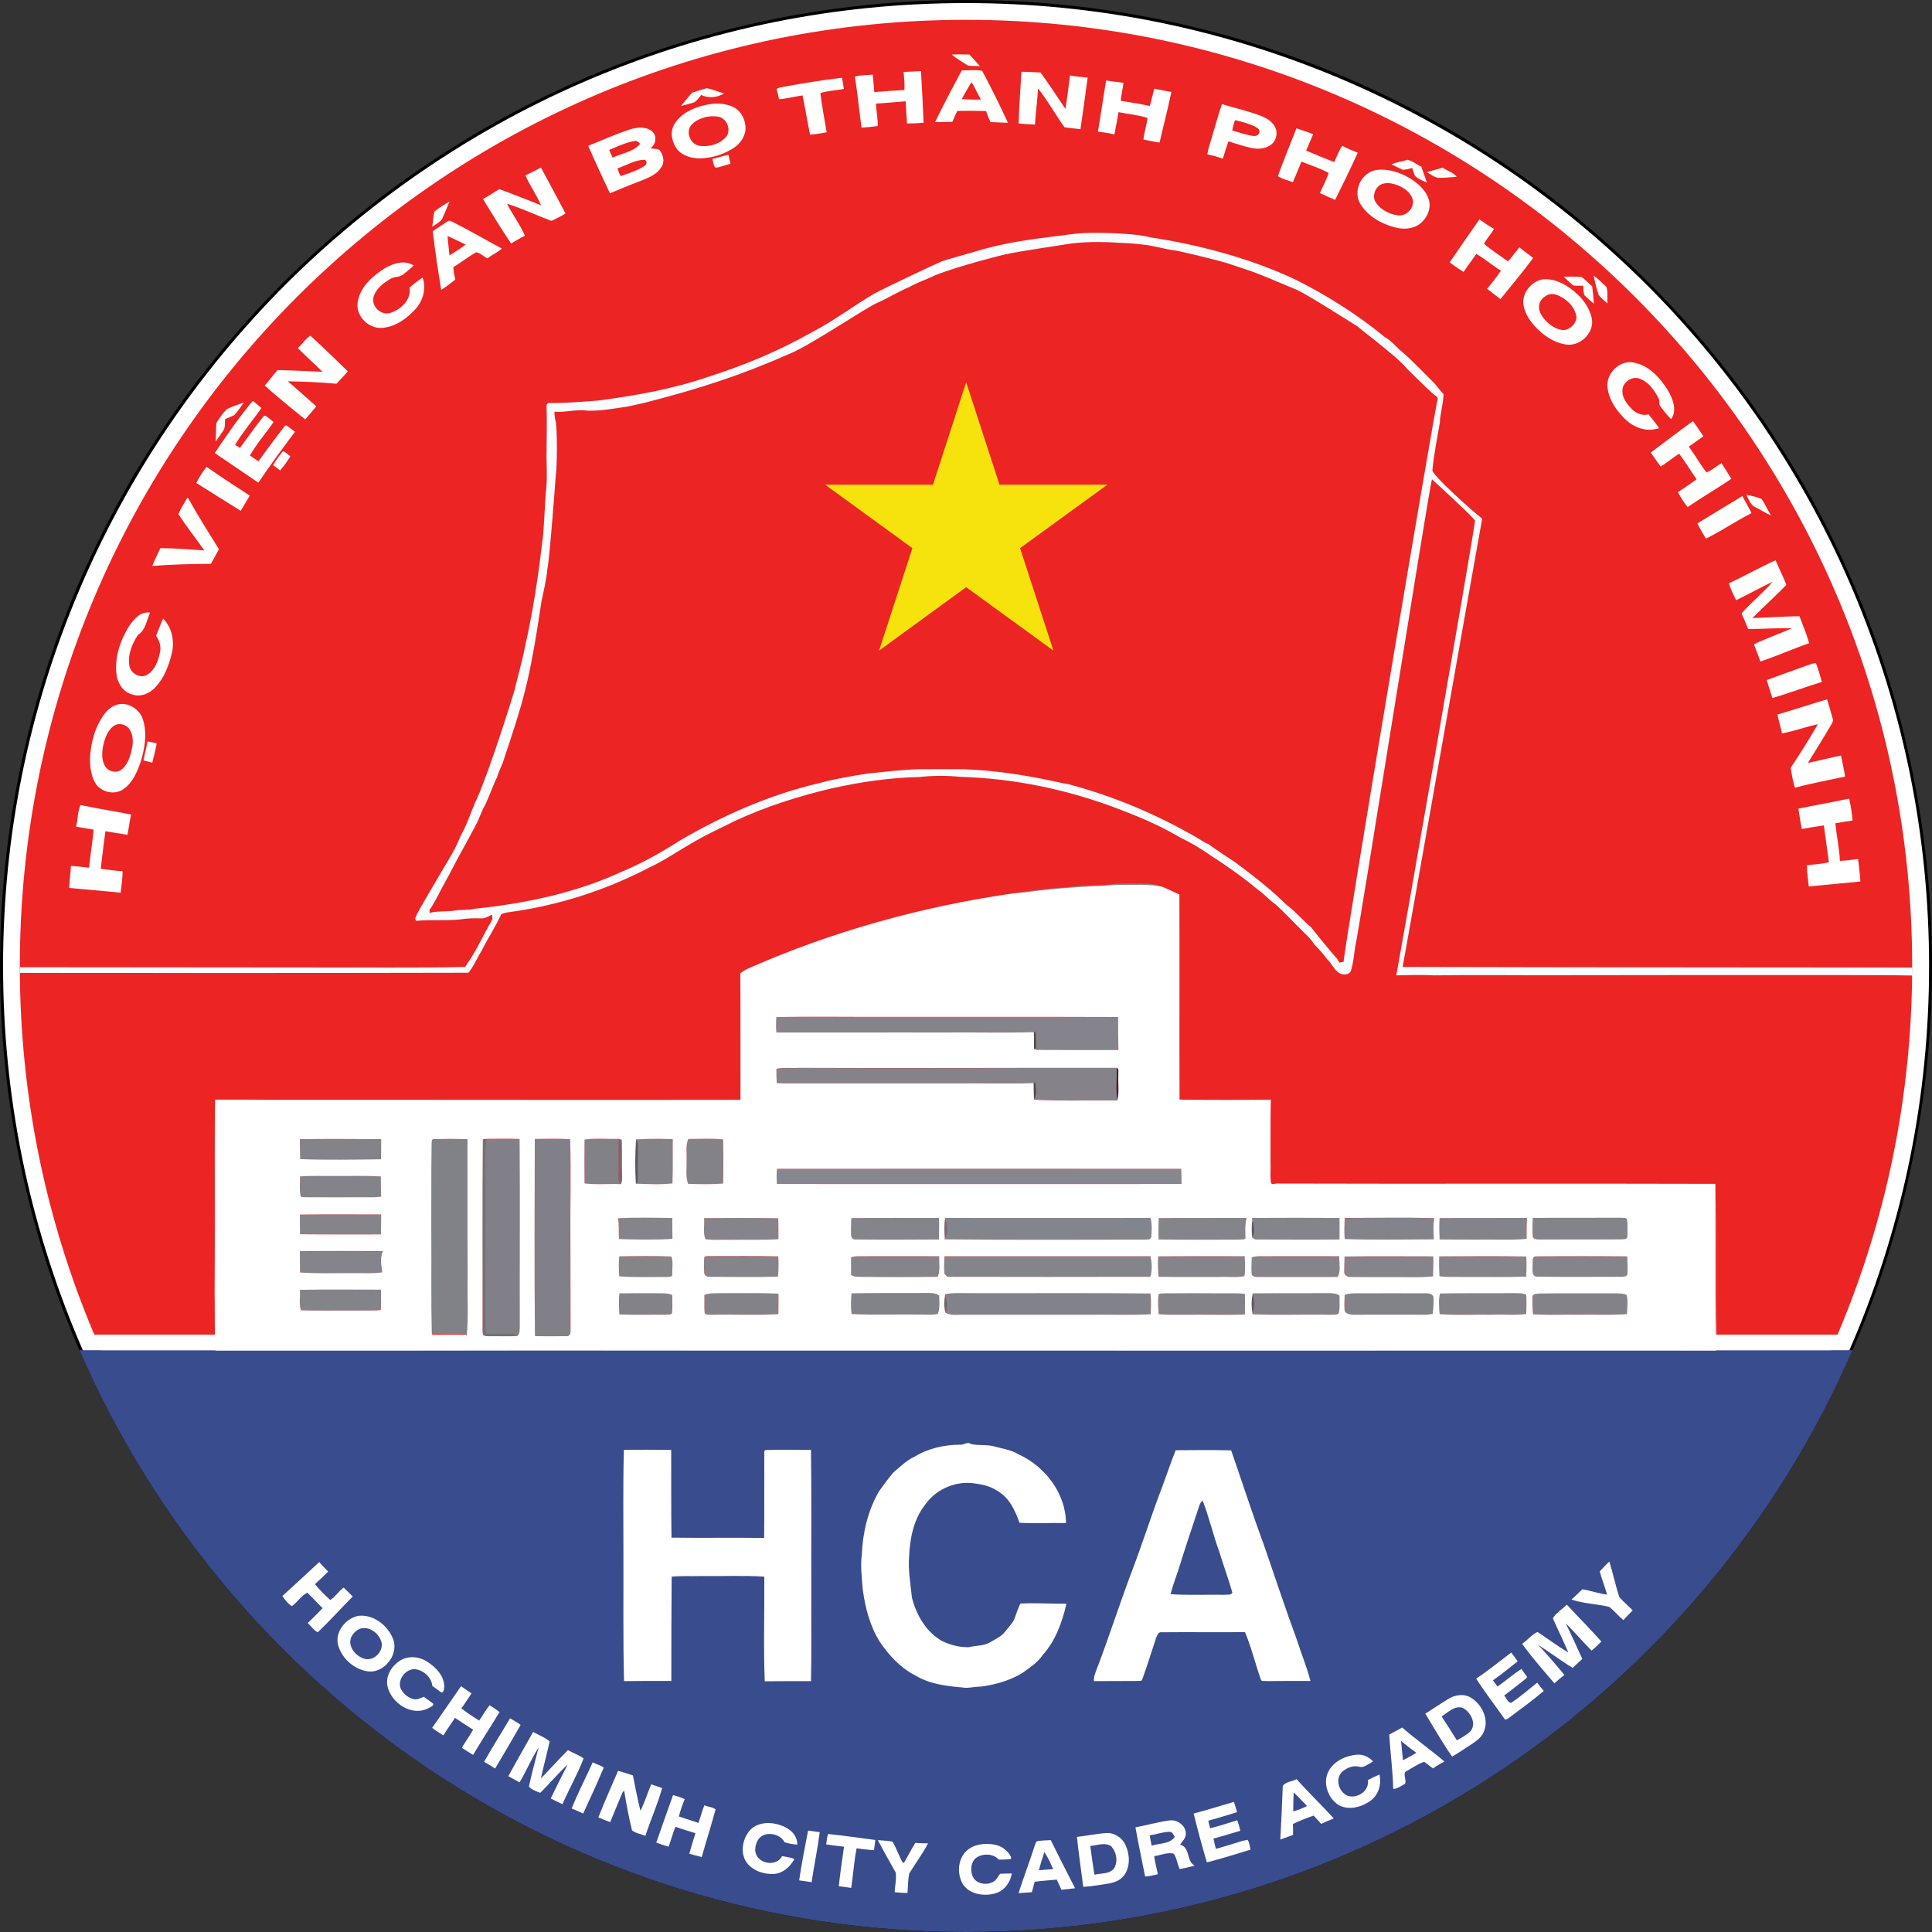 <?xml version="1.0" encoding="utf-8"?>
<!-- Generator: Adobe Illustrator 24.2.0, SVG Export Plug-In . SVG Version: 6.00 Build 0)  -->
<svg version="1.1" id="Layer_1" xmlns="http://www.w3.org/2000/svg" xmlns:xlink="http://www.w3.org/1999/xlink" x="0px" y="0px"
	 viewBox="0 0 1257.6 1257.6" style="enable-background:new 0 0 1257.6 1257.6;" xml:space="preserve">
<rect x="0" y="0" width="1257.6" height="1257.6" fill="#333333" stroke="none"/>
<style type="text/css">
	.st0{fill:#FFFFFF;}
	.st1{fill:#394C8D;}
	.st2{fill:#ED2424;}
	.st3{fill:#858389;}
	.st4{fill:#818187;}
	.st5{fill:#818088;}
	.st6{fill:#FFFFF5;}
	.st7{fill:#FFFFFC;}
	.st8{fill:#FFFFFE;}
	.st9{fill:#FFFFFD;}
	.st10{fill:#FFFDF7;}
	.st11{fill:#FFFFFA;}
	.st12{fill:#858489;}
	.st13{fill:#85868E;}
	.st14{fill:#F6FCFF;}
	.st15{fill:#85848C;}
	.st16{fill:#4E4A52;}
	.st17{fill:#30292D;}
	.st18{fill:#504751;}
	.st19{fill:#84838A;}
	.st20{fill:#818188;}
	.st21{fill:#737178;}
	.st22{fill:#736C71;}
	.st23{fill:#828288;}
	.st24{fill:#838288;}
	.st25{fill:#5B585F;}
	.st26{fill:#85848B;}
	.st27{fill:#84848A;}
	.st28{fill:#84848B;}
	.st29{fill:#83858D;}
	.st30{fill:#83838B;}
	.st31{fill:#83848B;}
	.st32{fill:#83838A;}
	.st33{fill:#706D74;}
	.st34{fill:#5E5A63;}
	.st35{fill:#85848A;}
	.st36{fill:#84858B;}
	.st37{fill:#83848A;}
	.st38{fill:#838289;}
	.st39{fill:#828289;}
	.st40{fill:#82838A;}
	.st41{fill:#5E5860;}
	.st42{fill:#69676E;}
	.st43{fill:none;}
	.st44{fill:#F6E30D;}
</style>
<g>
	<g>
		<path class="st0" d="M628.8,1256.6c-84.8,0-167-16.6-244.4-49.3c-74.8-31.6-141.9-76.9-199.6-134.5
			C127.2,1015.1,82,948,50.3,873.2C17.6,795.8,1,713.6,1,628.8s16.6-167,49.3-244.4c31.6-74.8,76.9-141.9,134.5-199.6
			C242.5,127.2,309.7,82,384.4,50.3C461.8,17.6,544.1,1,628.8,1s167,16.6,244.4,49.3c74.8,31.6,141.9,76.9,199.6,134.5
			c57.7,57.7,102.9,124.8,134.5,199.6c32.7,77.4,49.3,159.6,49.3,244.4s-16.6,167-49.3,244.4c-31.6,74.8-76.9,141.9-134.5,199.6
			c-57.7,57.7-124.8,102.9-199.6,134.5C795.8,1240,713.6,1256.6,628.8,1256.6z"/>
		<path d="M628.8,2c84.6,0,166.7,16.6,244,49.3c37.1,15.7,73,35.2,106.5,57.8c33.2,22.4,64.4,48.2,92.8,76.5
			c28.4,28.4,54.1,59.6,76.5,92.8c22.6,33.5,42.1,69.3,57.8,106.5c32.7,77.3,49.3,159.4,49.3,244s-16.6,166.7-49.3,244
			c-15.7,37.1-35.2,73-57.8,106.5c-22.4,33.2-48.2,64.4-76.5,92.8c-28.4,28.4-59.6,54.1-92.8,76.5c-33.5,22.6-69.3,42.1-106.5,57.8
			c-77.3,32.7-159.4,49.3-244,49.3s-166.7-16.6-244-49.3c-37.1-15.7-73-35.2-106.5-57.8c-33.2-22.4-64.4-48.2-92.8-76.5
			c-28.4-28.4-54.1-59.6-76.5-92.8C86.4,945.8,67,910,51.3,872.8C18.6,795.5,2,713.4,2,628.8s16.6-166.7,49.3-244
			c15.7-37.1,35.2-73,57.8-106.5c22.4-33.2,48.2-64.4,76.5-92.8c28.4-28.4,59.6-54.1,92.8-76.5c33.5-22.6,69.3-42.1,106.5-57.8
			C462.1,18.6,544.2,2,628.8,2 M628.8,0C281.5,0,0,281.5,0,628.8s281.5,628.8,628.8,628.8s628.8-281.5,628.8-628.8S976.1,0,628.8,0
			L628.8,0z"/>
	</g>
	<g>
		<g>
			<path class="st1" d="M628.8,1257.6c258.4,0,480.4-155.9,577.1-378.7H51.7C148.4,1101.8,370.4,1257.6,628.8,1257.6z"/>
		</g>
		<g>
			<path class="st2" d="M1244.7,628.8c0-340.1-275.7-615.9-615.9-615.9S12.9,288.7,12.9,628.8c0,85.2,17.3,166.3,48.5,240h1134.7
				C1227.4,795.1,1244.7,714,1244.7,628.8z"/>
			<polygon class="st0" points="1196.2,868.9 61.5,868.9 65.8,878.9 1191.8,878.9 			"/>
		</g>
	</g>
</g>
<path class="st3" d="M505.4,695.8c5.1-1,10.4-0.3,15.6-0.6c68.6,0.3,137.2-0.1,205.9,0c0.3,7-0.8,14.1,0.6,21
	c-18.2-0.2-36.4,0.5-54.5-0.5l0.2-0.4c2-3.1,0.8-7.1,0.9-10.5c-0.3,0-0.9,0.1-1.1,0.1c-16.6,0.6-33.3,0-49.9,0.2
	c-33.3,0-66.6,0-100,0c-5.8-0.1-11.6,0.2-17.4-0.2C505.5,701.9,505.4,698.9,505.4,695.8z"/>
<path class="st4" d="M380.5,741.8c7.4-1.1,14.9-0.2,22.3-0.5c-0.2,7.4,0.1,14.9-0.1,22.3c0.1,2.4-0.5,5.3,1.4,7.2
	c-7.9-0.5-15.8,0.5-23.6-0.5C380.4,760.8,380.4,751.3,380.5,741.8z"/>
<path class="st5" d="M316.7,741.4c7.1,0,14.3-0.2,21.4,0.1c0.3,40.4,0,80.8,0.1,121.1c-0.1,2.4,0.4,5.1-1.4,7.1
	c-1.4-1.1-3.1-1.6-4.9-1.5c-5.3-0.1-10.5,0.2-15.8,0c-0.2-3.5-0.3-7.1-0.2-10.6c0.1-32.3-0.1-64.7,0-97
	C316.1,754.2,315.3,747.7,316.7,741.4z"/>
<path class="st5" d="M348,741.4c7.7-0.1,15.4-0.4,23,0.2c0.7,21.6,0,43.3,0.2,65c0,19.6,0.1,39.3,0.1,58.9c0,1.6,0,4.6-2.4,4.3
	c-6.9,0.1-13.9,0.3-20.9-0.1C347.7,827,347.9,784.2,348,741.4z"/>
<path class="st6" d="M619.5,35.5c3.8-0.2,7.7-0.1,11.5,0c2.4,2.5,4.7,5,6.9,7.6c-2.6-0.2-5.2,0-7.8-0.4
	C626.4,40.4,622.8,38.2,619.5,35.5z"/>
<g>
	<g>
		<path class="st7" d="M626.1,45.8c4.4,0.1,8.9-0.6,13.2,0.3c6,11,11.5,22.4,16.8,33.8c-3.8,0-7.5-0.4-11.3-0.4
			c-1.2-2.3-2.1-4.7-2.9-7.2c-6.3-0.2-12.5-0.2-18.8-0.1c-1.1,2.4-2.1,4.7-3.2,7.1c-3.7,0.1-7.5,0.2-11.2,0.1
			C614.2,68.1,620.1,56.9,626.1,45.8z M632.3,53.5c-2.1,3.6-4.3,7.3-6.3,11c4.1,0.3,8.3,0.4,12.5,0.3C636.3,61,634.8,57,632.3,53.5z
			"/>
	</g>
	<path class="st7" d="M450.7,60.3c3.1-1.1,6.3-2,9.4-2.9c3.8,0.7,7.4,2.4,11.2,3.4c-4.5,2.8-10.1,3.3-14.9,1
		c-1.4,1.7-2.6,3.7-4.5,4.8c-2.8,1-5.8,1.6-8.7,2.4C445.8,66.1,448,62.9,450.7,60.3z"/>
	<path class="st7" d="M905.8,107c3.2-1.6,6.9-1.7,10.3-3c3.3,0.6,6,3.1,9.1,4.5c1.2,3.4,2.4,6.8,3.6,10.3c-2.7-1.2-5.6-2.2-7.7-4.3
		c-0.8-1.7-1.2-3.4-1.9-5.2c-2,0.6-4.1,1.2-6.2,1.2C910.6,109.4,908.2,108.1,905.8,107z"/>
	<path class="st7" d="M1074.5,294.6c9.2-6.8,18.2-13.8,27.5-20.5c2.2,3.3,4.7,6.5,6.8,9.9c-3.2,2.2-6.3,4.5-9.5,6.7
		c4,5.5,7.4,11.5,11.5,16.8c3.6-1.3,6.5-4.2,9.8-6c2.2,3.4,4.3,6.8,6.4,10.2c-9.4,6.3-19.1,12-28.5,18.4c-2.4-3-4.4-6.3-6.3-9.7
		c4.1-2.8,8.2-5.5,12.2-8.4c-3.9-5.5-7.3-11.3-11.4-16.7c-4.1,2.7-7.9,5.8-12,8.4C1078.9,300.7,1076.6,297.7,1074.5,294.6z"/>
	<path class="st7" d="M121.9,324c1,0.5,1.3,1.7,1.9,2.6c5.9,10.5,12.4,20.7,18.7,30.9c-1.8,3.2-3.4,6.4-5.2,9.5
		c-12.8,0.1-25.5,0.4-38.2,1.4c1.6-4,3.5-7.8,5.3-11.6c9.5,0,19,0.9,28.6,1.5c-5.5-7.9-11.6-15.4-16.8-23.6
		C117.6,330.9,120,327.5,121.9,324z"/>
</g>
<g>
	<path class="st8" d="M664.9,46.7c4.1,0.1,8.3,0.2,12.4,0.5c5.7,7.7,10.8,15.8,16.2,23.7c1.2-7.2,2.1-14.5,3-21.8
		c3.8,0.7,7.6,1.1,11.5,1.4c-1.5,11.2-3.1,22.4-4.7,33.6c-3.5-0.5-7-0.6-10.4-1.3c-6-8.2-10.8-17.3-17.2-25.2
		c-0.4,7.9-1.6,15.6-2,23.5c-3.6-0.2-7.1-0.4-10.6-0.7C663.3,69.1,664.3,57.9,664.9,46.7z"/>
	<g>
		<path class="st8" d="M459.4,68.3c5.8-1.3,12.1-1.3,17.6,1.2c5.6,2.6,8.6,9,8.3,14.9c-0.5,4.6-3.3,8.8-7,11.4
			c-6.5,4.5-14.4,7-22.3,7.3c-5.6,0.1-11.7-1.6-15.3-6c-3.4-4.6-4.9-11.4-1.6-16.5C443.4,73.6,451.6,70,459.4,68.3z M459.4,76.2
			c-4,1-8.1,2.9-10.3,6.5c-2.6,5,1.3,12,7,12.3c5.9,0.6,12.4-1.2,16.4-5.8c4-4.5,0.5-12.7-5.4-13.3
			C464.6,75.5,461.9,75.6,459.4,76.2z"/>
	</g>
	<g>
		<path class="st8" d="M788.8,89.5c2.2-7.2,4.1-14.5,6.6-21.7c8.5,2.6,17.3,4.5,25.6,7.7c3.3,1.4,6.7,3.3,8.6,6.5
			c2.4,3.8,1.5,9.2-2,12c-3.6,2.8-8.4,3.3-12.7,2.4c-5.2-1.1-10.2-2.9-15.3-4.4c-1.3,3.7-2.5,7.5-3.6,11.3
			c-3.3-1.2-6.7-2.1-10.1-2.9C786.4,96.7,787.8,93.1,788.8,89.5z M802.1,85c4.6,1.1,9.1,3,13.9,3.5c1.8,0.2,4-0.9,3.8-3
			c0-1.8-2.1-2.6-3.4-3.4c-4-1.7-8.2-3-12.5-3.9C803.1,80.5,802.5,82.7,802.1,85z"/>
	</g>
	<g>
		<path class="st8" d="M410.4,84.1c4.6-1.3,10.6-1.9,14.4,1.7c3.1,3.2,2,8.4-1.5,10.8c1.9,0.2,3.9,0.2,5.8,0.8
			c2.6,3.1,3.9,8,1.3,11.5c-3,5-8.9,7-14,9.1c-6.5,2.4-12.9,5.2-19.4,7.8c-4.7-10.3-9.7-20.5-14.1-30.9
			C392.1,91.2,401.1,87.2,410.4,84.1z M396.5,97.6c0.7,1.7,1.5,3.3,2.3,5c6-2.8,13.5-3.7,17.9-9c-1-1-2.1-2.3-3.7-1.8
			C407.2,92.7,401.9,95.4,396.5,97.6z M401.9,109.6c0.7,1.7,1.1,3.5,2.1,5c5.3-1.8,10.8-3.5,15.5-6.6c1.9-0.7,1.8-4.2-0.5-4
			C412.9,104.3,407.6,107.7,401.9,109.6z"/>
	</g>
	<path class="st8" d="M831.8,114.7c3.7-10.5,8.1-20.8,12.1-31.2c3.7,1.2,7.2,2.6,10.9,3.8c-1.6,3.6-3,7.2-4.6,10.7
		c6,2.6,12.1,5.1,18.3,7.5c1.7-3.6,3-7.3,5.2-10.6c3.2,1.8,6.7,3.1,10.1,4.5c-4.6,10.4-9.8,20.5-14.7,30.7c-3.3-1.4-6.6-2.8-9.9-4.4
		c1.8-4.4,4.2-8.6,5.7-13.1c-5.5-3-11.8-5.1-17.8-7.4c-1.7,4.5-3.7,8.9-5.5,13.4C838.4,117.4,834.8,116.6,831.8,114.7z"/>
	<path class="st8" d="M342,114.2c3.4-1.7,6.7-3.3,10.1-5.1c5.5,9.9,10.6,19.9,16,29.8c-2.9,2-6.1,3.3-9.1,4.9
		c-9.7-3.6-19.1-8.1-29-11.2c3.6,7.1,8.5,13.5,11.7,20.8c-3.1,1.5-6,3.4-9,5.1c-6.4-9.4-12.3-19.2-18.3-28.9
		c3.6-2.1,7.1-4.3,10.6-6.5c9.1,3.3,18.1,7,27.2,10.5C349.3,126.9,345,120.9,342,114.2z"/>
	<g>
		<path class="st8" d="M291.4,144.1c1.2-1,2.5,0.1,3.7,0.6c10.7,5.4,21.1,11.5,31.6,17.1c-2.9,2.5-6.4,4.1-9.5,6.4
			c-2.4-1.3-4.5-3.5-7.2-4c-5.2,2.9-9.8,6.6-14.9,9.7c0.1,2.7,0.6,5.4,1.3,8c-2.9,2.5-6,4.7-9.2,6.8c-2.1-12.7-4-25.4-5.5-38.2
			C285,148.4,288.1,146.1,291.4,144.1z M291.3,153.6c0.4,4.2,0.8,8.5,1.3,12.7c3.5-2.3,7.2-4.5,10.5-7.1
			C299.2,157.4,295.3,155.3,291.3,153.6z"/>
	</g>
	<path class="st8" d="M193.9,226.6c2.8-2.6,4.9-6.1,8.1-8.1c8.4,7.5,16.3,15.5,24.4,23.2c-2.3,2.8-5,5.4-7.4,8.1
		c-10.5-1-21.1-1.4-31.7-1.6c6.3,5.3,12.4,10.9,18.6,16.3c-2.4,2.8-4.8,5.6-7.2,8.5c-8.9-7.1-17.8-14.4-26.4-22
		c2.9-3.2,5.4-6.9,8.4-10.1c9.7,0.2,19.5,0.7,29.2,1.1C204.7,236.7,199,231.9,193.9,226.6z"/>
	<path class="st8" d="M147.7,266.3c3.5-1.8,7.4-2.9,11-4.3c-2,2.8-3.8,5.7-6.2,8.2c-2,1-4,1.7-6,2.6c-0.2,2.6,0.3,5.6-1.4,7.8
		c-1.5,2.3-3.1,4.6-4.7,6.8c0.2-4.1,0.1-8.1,0.5-12.2C142.9,272.1,145,268.9,147.7,266.3z"/>
	<path class="st8" d="M184.2,293.7c1.9,0.6,3.2,2.2,4.8,3.3c-2,3.2-4.1,6.4-6.7,9.2c-1.5-1.2-3-2.3-4.5-3.4
		C179.7,299.6,181.8,296.5,184.2,293.7z"/>
	<path class="st8" d="M127.8,314.4c1.9-3.7,4-7.3,6.7-10.5c9.2,6.5,18.7,12.6,28.1,18.7c-1.9,3.3-4,6.6-5.9,9.9
		C147,326.5,137.4,320.4,127.8,314.4z"/>
	<path class="st8" d="M83.6,408.2c3.2-4.7,7.7-10.5,14.1-9.4c-2.3,5-2.9,11.3-7.9,14.5c-3.8,5.6-6.6,12.6-5.7,19.5
		c0.5,5.2,6.8,9.2,11.6,6.5c5.1-3,7.3-9.1,8.4-14.6c1-3.8-0.4-7.7-2.5-10.9c1.5-3.7,2.9-7.5,4.6-11.1c5.9,5.9,7.6,15.1,5.5,23.1
		c-1.9,7.7-4.9,15.4-10.3,21.3c-3.8,4.2-9.8,7-15.4,4.9c-6.1-1.5-9.6-7.6-10.2-13.4C74.6,427.9,78.2,417.2,83.6,408.2z"/>
	<path class="st8" d="M1177,432.9c1.6-0.6,3.3-1.2,5-1.3c1.6,4,2.8,8.2,3.9,12.3c-10.8,3.3-21.4,7.3-32.2,10.5
		c-1.2-3.9-2.5-7.8-3.7-11.7C1159,439.3,1168,436.2,1177,432.9z"/>
	<path class="st8" d="M1157,465.1c10.8-3.1,21.5-6.7,32.3-9.9c1.2,4.1,2.5,8.2,3.6,12.4c0.7,1.4-0.2,2.9-0.9,4.1
		c-4.9,8.4-10.1,16.6-15.2,24.9c7.2-1.4,14.3-3.4,21.6-4.8c0.8,4.6,2,9.1,2.6,13.7c-10.9,2.3-21.8,4.4-32.6,7.2
		c-1.5-4.2-2-8.6-2.8-12.9c6.2-9.3,12.1-18.7,17.7-28.4c-7.8,1.7-15.4,4.5-23.3,6C1159.1,473.1,1157.8,469.2,1157,465.1z"/>
	<g>
		<path class="st8" d="M76.1,458.7c7.1-2.1,15,2.9,17,9.9c2.8,9,1.1,18.7-1.6,27.5c-2.3,6.7-5.4,13.8-11.5,17.8
			c-5.6,3.7-13.8,1.8-17.6-3.6c-3.5-5.5-4-12.3-3.7-18.6c0.7-8.4,2.8-16.8,7.3-24C68.3,463.7,71.6,460.1,76.1,458.7z M75.1,471.9
			c-3.8,1.9-5.7,6.1-7,9.9c-1.6,5.3-2.6,11.5,0.1,16.6c2,3.9,7.6,5.2,11,2.5c3.4-2.8,5.1-7.1,6.2-11.3c1.1-4.5,1.8-9.6-0.5-13.9
			C83.3,472.2,78.7,470.3,75.1,471.9z"/>
	</g>
</g>
<g>
	<path class="st9" d="M510,56.5c12.6-2.3,25.3-4.4,38.1-5.9c0.4,2.4,0.8,4.8,1.2,7.3c-5.1,1-10.4,1.1-15.3,2.7
		c1,8.5,2.7,17,4.1,25.5c-3.6,0.6-7.1,1.4-10.8,1.5c-1.8-8.5-3.1-17-4.9-25.5c-5.1,0.7-10.1,2.1-15.3,2.5c-0.4-2.2-0.9-4.4-1.6-6.6
		C506.8,56.9,508.5,56.9,510,56.5z"/>
	<path class="st9" d="M463.6,103.5c3.6-0.8,7-2.1,10.6-2.7c0.4,1.9,0.9,3.9,1.3,5.8c-3.2,0.8-6.3,2-9.5,2.6
		C464.2,108,464.4,105.3,463.6,103.5z"/>
	<g>
		<path class="st9" d="M895.2,110.8c6.8-1.2,13.7,0.7,19.8,3.7c6,3.2,11.9,7.6,14.6,14.1c2.3,5.4,0.3,11.8-3.8,15.7
			c-4.5,4.7-11.8,5.4-17.8,3.7c-8.8-2.3-17.5-7.2-22.4-15.1C880.4,124.8,885.8,112.7,895.2,110.8z M899.3,119.9
			c-4.3,2-6.5,8.1-3.6,12.1c3.2,4.7,8.8,7.5,14.4,8.2c5.4,0.6,10.7-4.8,9.5-10.2c-1.1-4.1-4.5-7-8.2-8.7
			C907.6,119.5,903.2,118.4,899.3,119.9z"/>
	</g>
	<path class="st9" d="M282.9,137.6c3-2.4,6.3-4.5,9.7-6.4c-1.5,3.5-2.9,7-4.4,10.4c-1.2,3-4.4,4.1-6.8,6
		C281.9,144.3,281.9,140.8,282.9,137.6z"/>
	<path class="st9" d="M943.7,170.7c6.4-9.3,12.8-18.7,19.3-27.9c3.1,2.2,6.2,4.3,9.5,6.2c-1.9,3.4-4.7,6.2-6.5,9.7
		c4.6,4.1,10.2,7.4,15.2,11.2l0.7,0c2.5-2.9,4.7-6,7.1-8.9c2.9,2.4,6,4.6,9,6.9c-6.8,9.2-14.1,17.9-21.3,26.8
		c-2.9-2.3-5.9-4.4-8.7-6.7c3.2-3.8,6.2-7.7,9-11.8c-5.5-3.4-10.4-7.7-16-10.9c-2.7,3.9-5.7,7.7-8.3,11.7
		C949.6,175,946.4,173.1,943.7,170.7z"/>
	<path class="st9" d="M250.2,174.8c5.6-3.4,13-5.8,19.1-2c-2.3,2.1-4.6,4.2-7.1,6c-2.3,1.9-5.7,1.1-8.2,2.8
		c-4.7,2.8-9.5,6.5-10.9,12c-1.4,6,5,11.9,10.9,10.1c7-2.2,13.8-8.5,12.6-16.5c2.3-2.2,5-3.9,7.5-5.9l1-0.6
		c2.5,7.1,0.3,15.1-4.7,20.5c-5.6,6.2-13,11.5-21.4,12.2c-8.9,0.9-17.6-7.6-16.2-16.6C234.3,187,242.3,179.8,250.2,174.8z"/>
	<path class="st9" d="M1017.9,180.1c3.9,0,7.8-0.2,11.6,0.2c2.5,1.8,4.6,4.1,6.9,6.1c0.5,3.8,0.9,7.5,1.1,11.3
		c-2-1.9-4.2-3.5-6.1-5.5c-0.9-1.9-0.6-4.2-0.8-6.2c-2.2-0.1-4.6,0.3-6.7-0.3C1021.9,184,1019.8,182.1,1017.9,180.1z"/>
	<path class="st9" d="M1037.3,179.4c3,2.1,5.7,4.8,8.4,7.4c1.1,3.4,0.3,7.2,0.7,10.7c-2-1.7-4.1-3.3-5.7-5.4
		C1039.2,188.1,1038.3,183.7,1037.3,179.4z"/>
	<g>
		<path class="st9" d="M1002.5,182.2c5.7-1.4,11.6,0.6,16.5,3.4c7.8,4.7,14.7,11.9,17,20.9c2.5,9.6-7.3,19.4-16.9,17.7
			c-7.9-1.2-14.7-6.1-20-11.8c-3.9-4.4-7.4-9.8-7.6-15.9C991.6,190.2,996.4,184.2,1002.5,182.2z M1007.3,192
			c-2.6,1.3-5.1,3.6-5.4,6.6c-0.6,3.6,1.4,6.9,3.7,9.5c3.2,3.6,7.5,6.6,12.5,6.8c4.1-0.6,7.7-4.1,8.1-8.2c-0.5-5.6-4.6-10.2-9.2-13
			C1014.1,192,1010.5,190.5,1007.3,192z"/>
	</g>
	<path class="st9" d="M1046.4,252.5c-1.3-9.4,8.1-18.7,17.5-16.4c9.6,1.9,16.7,9.9,21.7,17.8c3.2,5.5,6.3,13.1,2.2,18.9
		c-3-2.7-5.3-6-7.6-9.2c-0.1-1.6,0.1-3.3-0.8-4.7c-2.6-5-6.2-10-11.5-12.2c-4.9-2.3-11.2,1.5-11.8,6.8c-0.5,4.3,2,8.2,4.7,11.3
		c2.9,3.6,7.5,6.2,12.3,4.9c2.2,2.8,4.5,5.6,6.6,8.5c0,1.4-1.8,0.8-2.6,1.2c-6.6,1.3-13.3-1.3-18.2-5.6
		C1052.8,268.2,1047.5,260.9,1046.4,252.5z"/>
	<path class="st9" d="M139.8,294.9c7.8-11.6,15.8-23.3,24.8-34c1.8,1.6,3.7,3.1,5.6,4.7c-5.6,8-12.1,15.5-17.2,24
		c1.1,0.6,2.1,1.3,3.2,1.9c4.7-6.2,9.1-12.6,13.9-18.7c0.8-0.7,1.3-2.4,2.7-2.1c1.9,1.1,3.6,2.6,5.3,4c-5,7.3-11,14-15.4,21.8
		c1.8,1.2,3.7,2.5,5.5,3.8c5.2-7.2,10.5-14.4,16-21.5c0.7-0.6,1.2-2.1,2.4-1.8c1.9,1.3,3.6,2.8,5.4,4.1
		c-8.2,10.9-16.3,21.8-23.8,33.1C158.7,307.8,149.3,301.3,139.8,294.9z"/>
	<path class="st9" d="M1104.9,340.7c9.7-6,19.5-11.9,29.3-17.8c1.8,3.8,4.2,7.3,5.9,11.1c-10.1,5.1-19.5,11.7-29.7,16.6
		C1108.5,347.4,1106.5,344.1,1104.9,340.7z"/>
	<path class="st9" d="M1125.4,379.7c10.3-4.8,20.1-10.4,30.4-15c2.2,5.4,4.9,10.5,7,16c-7.2,7.4-14.8,14.3-22.1,21.6
		c10.2-0.3,20.3-1,30.6-1.2c2.2,5.8,4.7,11.6,6.3,17.6c-10.7,3.7-21,8.3-31.7,11.9c-1.4-3.8-2.7-7.5-4.2-11.2
		c8.1-3.9,16.5-6.8,24.7-10.4c-9.5-0.3-18.9,0.4-28.4,0.5c-1.5-3.4-2.8-6.9-4.4-10.2c6.4-7.3,14.1-13.3,20.3-20.7
		c-8,3.9-15.8,8.2-23.8,12.1C1128.4,387.1,1126.5,383.5,1125.4,379.7z"/>
	<path class="st9" d="M96.1,482.6c2,0.4,3.9,0.8,5.9,1.3c-0.7,4.3-1.9,8.4-2.9,12.6c-1.9-0.6-3.8-1.1-5.7-1.5
		C94.2,490.8,95.2,486.7,96.1,482.6z"/>
</g>
<path class="st10" d="M928.9,112c3.4-0.9,6.8-1.9,10.2-2.9c2.9,2.2,6.9,3,9.1,6c-4.2,0.2-8.4,0.9-12.6,0.6
	C933.1,114.9,931,113.4,928.9,112z"/>
<g>
	<path class="st11" d="M1136.7,322.1c3.4,0.5,6.8,1.4,10,2.7c2.3,3.4,3.9,7.2,6.1,10.7c-3.6-1.5-6.8-3.7-10.3-5.4
		C1139.4,328.7,1138.4,325,1136.7,322.1z"/>
</g>
<path class="st12" d="M659.7,581.5c15-2.7,30.3-3.5,45.5-5.1c5.6-0.3,11.2,0.1,16.8-0.6c6.6-1,13.3-0.6,20-0.7
	c4.8-0.1,9.8,0.2,14.3,2.1c-9.3-1.9-18.9-0.8-28.3-1.1c-16,0.9-32,1.5-47.9,3.3C673.3,580,666.5,581.2,659.7,581.5z"/>
<path class="st12" d="M403.1,817.8c11.3-0.2,22.6-0.4,33.9,0.1c1.4,3.5,0.4,7.9,0.6,11.7c0.1,1.9-2.4,1.4-3.6,1.6
	c-10.3-0.1-20.6,0.4-30.9-0.4C402.9,826.4,402.8,822.1,403.1,817.8z"/>
<path class="st13" d="M505.8,760.8c87.7-0.1,175.4,0,263.1,0c0.1,3.3,0.2,6.6,0.2,9.9c-87.8,0.2-175.6,0.1-263.4,0
	C505.5,767.4,505.4,764.1,505.8,760.8z"/>
<path class="st14" d="M1244.7,629.8c0,0-229-0.1-331.7-0.4c1.1-5,49.6-280.3,51.8-291.8c-5.4-4-33-28.7-32.4-31.5
	c1-10.5,3.1-20.9,4.9-31.3c-0.3-3.4,2.9-15.5,2.2-18.5c-2.9-2.6-4.6-6-7.5-8.5c-6.2-6.1-12.1-12.5-18.7-18.2
	c-4.4-3.5-7.2-7.6-11.9-10.2c-17.8-14.6-37.4-27-57.9-37.3c-29.9-14.1-64-23-94.7-27.6c-5.7-1.5-11.2-1.9-16.8-2.3
	c-8.9-0.6-14.6-0.7-22.7-0.6c-4.8,0-8.9,0.5-13.3,1c-4.6,0.8-8.4,1-13.7,1.8c-16.4,2-32.9,4.7-48.7,9.7c-0.6,0.1-19.1,5.4-20.5,6
	c-2.2,0.8-36.2,16.8-43.9,21c-13.8,8-26.4,17.8-40.6,25.1c-21.1,12-43.6,21.4-66.7,28.8c-23.6,8.2-48.4,12.6-73.1,15.8
	c-10.3,0.7-20.7,1.7-31,1.5c-1.5-0.2-2.2,1.2-2,2.5c0.3,9.6,0,19.1,0,28.7c-0.2,9,0.7,18.1-0.5,27.1c-0.6,6.9-1.4,27.9-2.3,31.9
	c-2.7,23.2-6.2,46.3-11.4,69.1c-0.8,5.4-6.3,25.3-6.4,26.8c-0.6,2.2-16,52-24.8,71.6c-3.4,7.1-5.6,14.8-9.3,21.7
	c-1.9,3.5-3.2,7.3-5.1,10.9c-2.7,5.2-20.5,34.5-24.5,42.3c-0.5,1.4-2,3.2-0.5,4.5c9.5-0.9,19,0,28.5-0.9c4.7-0.8,9.5-0.8,14.3-0.7
	c0.3,0.3,4.3-1.1,5.8-2.2l0.7-0.1c0.1,0.7,0.2,2.2,0.2,3c-5.7,9.7-10.2,20.1-16.7,29.3c-0.3,0.4-0.8,1.2-1,1.6
	c-16.5,0.5-33.1,0.3-49.6,0.4c-79.8-0.1-240.1-0.2-240.1-0.2l-0.2,3.7c0,0,194.7,0.2,292-0.1c3.6-4.3,5.6-9.6,8.6-14.3
	c4-8.1,9.1-15.6,12.8-23.9c1.3-0.4,2.7-0.9,4.1-1.1c32-4.2,63.3-14.1,92-29.1c10.3-4.7,19.5-11.3,29.4-16.8
	c8.5-5.1,17.5-9,26.3-13.5c20.2-9.4,41.5-16.2,63.2-21.3c18.8-4.2,37.9-7,57.1-7.4c8.9-1,18-1,27-0.1c34.5,1,68.7,8.1,100.9,20.2
	c14.3,5.4,28.5,11.3,41.6,19.1c6.8,3.3,13.4,7.1,19.6,11.5c11.1,7.1,21.8,14.7,31.9,23.1c4,2.7,7,6.5,11,9.2
	c5.1,4.5,9.6,9.5,14.5,14.3c3.6,3.8,7.8,7.1,10.6,11.6c2.9,3,5.8,6.1,8.2,9.5c3.3,2.8,4.6,7.5,8.7,9.5c2.5,1.3,6.7,0.7,7.2-2.6
	c1.3-4.6,1.8-9.3,2.4-14c2.1-7.6,48.3-299.9,50.1-305.1c0.3,0.2,24.8,22.6,28.1,26.8c-3.4,23.8-49.7,288.2-51.3,296.1
	c8.1-0.1,16.3-0.5,24.4,0c27-0.4,54,0,81.1-0.1c56-0.1,112-0.1,168-0.1c20.5,0.1,42.2-0.1,62.7,0.3L1244.7,629.8z M874.6,626.1
	c-0.7,0.1-2.1,0.4-2.8,0.5c-0.5-0.8-1-1.7-1.4-2.5c-0.5-0.2-16.8-19.9-16.7-20.3c-5.7-4.6-10.2-10.4-16.1-14.7
	c-10.3-10.1-21.7-19-33.3-27.6c-6-4-12-7.9-17.8-12.1c-2.4-0.9-4.5-2.4-6.6-3.7c-26.5-15.4-55-27.5-84.6-35.3c-3.4-0.5-6.7-1.3-10-2
	c-19.1-4.1-38.6-7-58.1-7.7c-9.7-0.1-19.3,0-29,0c-11.1,0.3-22.2,1.7-33.3,2.8c-10.8,1.7-21.6,3.5-32.2,6.4
	c-31.5,7.4-61.5,20.6-89.4,36.8c-12,7.6-24.4,14.8-37.6,20.3c-30.3,14.1-63.4,21.1-96.5,24.5c-4.6,1.1-9.5,0.4-14.2,1.4
	c-5.1,0.5-10.3,0.1-15.4,1.3c0-0.5,0-1.7,0-2.2c0.8,0,6.7-11.2,7.3-12.6c3.7-6.6,7.9-14.5,11.5-21.5c1.7-3,9.4-17.1,11.2-20.6
	c2.3-4.2,3.6-8.8,6-13c2.2-4.1,6.9-17.1,8-18.3c-0.1-0.7,2.4-6.6,3.7-9.6c13-39.3,17-49.8,25.2-105.2c1.5-6.9,3.2-14.1,3.8-20.8
	c1.6-7.8,5.5-61.2,5.5-61.2c0.9-6.1,1-29.5-0.1-35c-0.3-0.4-0.9-4.6-0.8-6.2c7.3,0.6,14.4-1.8,21.6-0.7c8.6,0.3,17.2-1.4,25.7-2.6
	c3.8-0.8,7.5-1.6,11.3-2.5c35.6-9.1,62.3-17.7,95.6-32.4c14.7-6.5,48.3-29.4,56-32.7c7.1-3.2,13.8-7.3,21-10.4
	c5.4-3,11.3-4.9,16.8-7.6c16.3-6.4,43.7-13.1,45.3-13.5c12.3-2.6,38.2-6.2,38.6-6.4c12.1-2.1,24.5-1.9,36.8-1.1
	c4.4,0.1,11.6,0.7,16.8,1.4c6.9,1,12.6,2.9,19.6,3.7c0.3,0,27.7,6.2,35.2,8.9c5.7,2,11.5,3.7,17.2,5.9c4.1,1.5,21.8,9.1,25.8,10.7
	c6.8,3,33.5,20.1,39.5,23.8c3.8,3.3,12.9,10.2,13.2,10.6c6.8,5.6,13.9,10.9,19.6,17.6c5.4,5.2,10.8,10.6,16.3,15.7
	c1,0.9,2.6,1.4,3.1,2.8C933.2,270,874.5,619.4,874.6,626.1z"/>
<g>
	<path class="st15" d="M505.4,662c24.5-0.4,49,0,73.6-0.1c49.6,0.1,99.2-0.1,148.8,0.1c0,7.2,0.1,14.3,0.2,21.5
		c-17.9,0-35.8,0-53.7-0.1v-0.6c0-3.7-0.1-7.3-0.2-11c-0.3,0-0.8,0.1-1.1,0.2c-20,0.5-40,0-59.9,0.2c-35.9-0.1-71.8,0.1-107.7,0
		C505.1,668.8,505.1,665.4,505.4,662z"/>
</g>
<g>
	<path class="st16" d="M673,672c0.3,0,0.8-0.1,1.1-0.2c0.2,3.7,0.2,7.3,0.2,11l-1.2,0.1C673,679.3,672.9,675.6,673,672z"/>
</g>
<g>
	<path class="st17" d="M726.9,695.2c1.9,0.5,0.8,3,1.2,4.4c-0.3,5.5,0.6,11.2-0.6,16.7C726.1,709.4,727.2,702.2,726.9,695.2z"/>
</g>
<g>
	<path class="st18" d="M672.9,705c0.3,0,0.8-0.1,1.1-0.1c-0.1,3.5,1.1,7.4-0.9,10.5C672.9,711.9,673,708.5,672.9,705z"/>
</g>
<g>
	<path class="st0" d="M588.2,46.8c0.3,3.9,0.8,7.9,0.5,11.8c-6.5,0.3-13,0.8-19.6,1.3c-0.3-3.8-0.6-7.6-1-11.3
		c-3.9,0.4-7.9,0.1-11.6,1.3c1.7,11,2.8,22.1,4.3,33.2c3.5-0.2,7.1-0.6,10.6-1.1c0-4.9-1-9.7-1.2-14.6c6.5-0.3,12.9-1,19.3-1.5
		c0.3,4.8,0.6,9.7,0.9,14.5c3.6,0,7.2-0.2,10.8-0.5c-0.5-11.2-1-22.4-1.7-33.6C595.8,46.5,592,46.7,588.2,46.8z"/>
	<path class="st0" d="M748.4,69c-6.3-1.4-12.6-2.4-18.9-3.4c0.4-4,1.3-7.8,1.8-11.7c-3.8-0.4-7.5-1-11.3-1.5
		c-1.8,11.1-3.5,22.2-5.3,33.3c3.6,0.4,7.2,0.9,10.7,1.8c0.9-4.8,1.9-9.7,2.7-14.5c6.3,1.3,12.9,1.8,18.9,3.8
		c-0.7,4.7-2.2,9.3-2.7,14c3.5,0.7,6.9,1.5,10.5,2c2.5-11,5.4-21.9,7.7-33c-3.8-0.5-7.4-1.4-11.2-2.1
		C750.3,61.4,749.6,65.3,748.4,69z"/>
	<path class="st0" d="M1197.7,560.4c-0.5-8.2-2.2-16.3-3-24.5c3.7-0.6,7.4-1.3,11.2-1.8c-0.4-4.8-1.2-9.6-2.2-14.3
		c-11,2.5-22.1,4.2-33.1,6.6c0.8,4.4,1.3,8.8,2.3,13.2c4.7-0.9,9.5-1.6,14.3-2.3c1.2,8,2.1,15.9,3.3,23.9c-4.7,1.3-9.5,1.4-14.3,2
		c0,4.6,0.7,9.2,1.2,13.8c11.2-1,22.4-2.2,33.6-3.2c-0.3-4.9-1-9.8-1.5-14.7C1205.6,559.7,1201.6,560.2,1197.7,560.4z"/>
	<path class="st0" d="M49.5,538.1c3.8,0.7,7.6,1.3,11.4,1.9c-0.6,8.3-2.2,16.5-2.9,24.8c-3.9-0.4-7.8-0.9-11.8-1.2
		c-0.2,4.8-1.1,9.6-1.1,14.4c11.1,1.1,22.3,1.9,33.4,3.1c0.6-4.7,1.3-9.3,1.3-14c-4.8-0.2-9.5-1-14.2-1.6c0.8-8.1,2-16.2,3-24.4
		c4.8,0.7,9.6,1.6,14.4,2.3c0.8-4.4,1.4-8.8,2.3-13.2c-10.9-2.2-22-3.8-32.9-6.2C50.4,528.5,50.8,533.5,49.5,538.1z"/>
	<path class="st0" d="M602.1,979.6c6.7-9.8,19-15.4,30.8-14.2c5.6,0.7,11.4,1.7,16.2,5c7.8,4.3,11.7,12.8,14.5,20.8
		c10,0.6,20.2,0,30.3,0.2c-0.2-19.4-13.6-36.8-30.8-44.7c-5.1-3.1-11.2-3.8-16.8-5.4c-4.7-1.1-9.7-0.2-14.4-1.4
		c-2.2-1.7-4.4,0.7-6.7,0.5c-10.3,0-20.8,2.3-29.7,7.7c-5.5,2.5-9.7,6.8-14.2,10.6c-3.2,3.9-6.2,7.9-9.1,12
		c-7.2,12.4-10.6,26.8-11.2,41c-1,7.6,0,15.3,0.6,22.9c1.6,11.8,4.6,23.6,10.9,33.8c6.1,9.1,13.8,17.5,23.7,22.4
		c9,5.4,19.7,6.7,30,7.6c4,0.8,8-0.6,12-0.5c9.5-1.2,19-3.9,27.3-8.9c4.8-3.5,10-6.8,13.3-11.8c8.4-9.3,12.6-21.3,15.4-33.3
		c-10,0.1-20-0.6-30-0.1c-1.4,2.9-2.5,5.9-3.5,8.9c-1.1,3.7-4.1,6.2-6.3,9.2c-2.3,3.2-6,4.8-9.2,6.7c-4.3,2.9-9.7,2.4-14.6,3.6
		c-5.9,0.2-11.7-1.4-17-3.8c-10.6-5.8-17.1-17-20-28.5c-0.9-9-2.6-18-1.8-27C592.3,1001.1,594.8,988.9,602.1,979.6z"/>
	<path class="st0" d="M497.8,1094.4c10-0.1,20.1-0.1,30.1-0.1c0.4-19.6,0.1-39.1,0.2-58.7c-0.1-30.6,0.2-61.2-0.2-91.8
		c-10,0-19.9-0.3-29.9,0.1c-1,1.2-0.3,3.1-0.5,4.6c-0.1,17.5,0.1,35.1-0.1,52.6c-20.1-0.3-40.2,0.1-60.3-0.2
		c-0.3-19-0.1-38.1-0.2-57.1c-10.3-0.1-20.6-0.2-30.8,0c-0.6,22.5-0.3,45.1-0.3,67.6c0.1,27.6-0.3,55.3,0.4,82.9
		c10.3-0.1,20.5-0.2,30.8-0.1c0-22.7,0-45.3,0.2-67.9c6.3-0.6,12.7-0.2,19-0.4c13.8,0.2,27.6-0.5,41.3,0.4
		C497.7,1049.1,496.9,1071.7,497.8,1094.4z"/>
	<path class="st0" d="M853,1094.2c-2.3-9.1-6-17.8-8.8-26.7c-7.7-20.9-14.6-42-21.9-63c-7.4-20-13.9-40.3-20.9-60.4
		c-12-0.4-24-0.1-36.1-0.1c-3.1,7.7-5.7,15.6-8.6,23.4c-7.3,18.9-13.3,38.3-20.6,57.2c-7.6,20.3-14.2,40.9-21.9,61.1
		c-1,2.8-2.4,5.6-2.1,8.6c8.9-0.1,17.9,0,26.9-0.1c1.4-0.2,3,0.3,4.3-0.4c3.4-9.2,6.2-18.5,9.3-27.8c0.7-1.5,1.4-3.9,3.5-3.5
		c18.1-0.2,36.2,0.1,54.3-0.1c4.2,10,6.7,20.6,10.3,30.8c0.4,1.6,2.4,0.8,3.5,1.1C833.7,1094.2,843.3,1094.1,853,1094.2z
		 M797,1038.1c-11.6-0.2-23.3,0.4-35-0.4c1.6-6.8,4.4-13.1,6.3-19.8c3.9-12.6,8.2-25.1,12.3-37.6c0.4-1.3,1-2.7,2.3-3.4
		c4.2,10.9,6.8,22.3,10.8,33.3c2.8,8.9,5.9,17.6,8.5,26.5C801.2,1038.6,798.8,1037.8,797,1038.1z"/>
	<path class="st0" d="M1054,1039.5c-2.4-7.6-4.1-15.4-6.4-23c-2.3,1.9-4.2,4.3-6.3,6.4c1.5,5.1,3.3,10,4.8,15.1
		c-5.5-0.7-10.7-2.6-16.1-3.5c-2.4,2.2-4.6,4.6-7.1,6.7c7.9,2.7,16.6,2.8,24.7,4.8c3.2,2.6,5.9,5.9,9.1,8.6c2-2.2,4-4.3,6.1-6.4
		C1059.9,1045.3,1056.7,1042.7,1054,1039.5z"/>
	<path class="st0" d="M223.7,1033.4c-3.2,2.3-5.4,6-8.7,8.1c-3.6-3.2-6.9-6.6-10-10.3c2.9-2.6,5.8-5.4,8.6-8.2c-2-2-3.9-4.1-5.8-6.2
		c-8,7.4-15.9,14.8-24,22.1c1.7,2.4,3.6,5.1,6.2,6.6c3.6-2.6,6.1-6.8,10-8.8c3.5,3.3,6.6,6.8,10,10.1c-3.1,3.3-6.4,6.5-9.7,9.7
		c2.2,1.9,3.9,4.8,6.6,6c7.8-7.5,15.1-15.6,22.7-23.3C227.6,1037.3,225.7,1035.4,223.7,1033.4z"/>
	<path class="st0" d="M1010.8,1053.4c3.3,7.5,6.9,14.8,10.1,22.3c-6.9-4.1-13.4-9-20.1-13.4c-3.7,1.6-6.5,5.4-10,7.7
		c6.5,9,13.8,17.3,21,25.7c2.1-1.9,4.3-3.7,6.5-5.4c-5.4-6.7-11.2-13.3-17.1-19.6c7.6,4.8,14.8,10.3,22.5,15
		c2.1-1.9,4.2-3.9,6.3-5.9c-3.7-7.7-7-15.6-10.9-23.2c5.8,5.7,11.1,12,16.9,17.8c2.3-1.7,4.2-3.9,6.4-5.8
		c-7.2-8.3-15.1-16-22.5-24.1C1016.9,1047.5,1012.9,1049.9,1010.8,1053.4z"/>
	<path class="st0" d="M255.5,1066c-3.7-8.5-12.8-15.3-22.3-14.2c-8.5,1.7-15.8,11.1-12.9,19.8c2.7,8.3,10.2,14.9,18.8,16.3
		C250.3,1089.7,260.4,1076.2,255.5,1066z M237,1079.7c-5.3-1.7-10.3-7.3-8.7-13.1c0.9-2.9,3.3-5.2,6-6.4c5.7-1.8,11.5,2.3,13.6,7.5
		C250.7,1074,243.7,1081.8,237,1079.7z"/>
	<path class="st0" d="M983.7,1108.4c-2.2,0.1-3.1-3.2-4.6-4.7c4.2-3.2,8.4-6.4,12.5-9.7c0.8-0.8,2.2-1.3,2.4-2.5
		c-1.2-1.8-2.6-3.4-3.6-5.2c-5.4,3.5-10.3,7.8-15.6,11.5c-1-1.3-2-2.7-3-4c5.1-3.6,10.1-7.6,15-11.5c0.3-0.2,0.8-0.6,1.1-0.9
		c-1.3-1.9-2.7-3.8-4.2-5.7c-7.6,5.7-14.9,11.7-22.8,17c5.6,8.8,12.1,17.1,18.1,25.7c0.5,1.3,1.9,0.9,2.8,0.1
		c7.8-5.8,15.7-11.5,23.1-17.8c-1.5-1.8-2.9-3.6-4.3-5.4C995,1099.8,989.6,1104.5,983.7,1108.4z"/>
	<path class="st0" d="M282,1109c-2-1.6-4.1-3-6.1-4.5c-2.2,0.8-4.4,2.2-6.8,1.5c-3.7-1-6.9-3.7-8.4-7.2c-1.9-5.7,3.3-12.4,9.3-12.3
		c5.6,0.6,10.9,5.2,11.4,10.9c2,1.4,4,2.9,6,4.4c1.8-0.5,1.6-2.7,1.8-4.1c-0.2-7-5.6-12.6-11.2-16.1c-5.2-3.4-12.3-4-17.7-0.6
		c-5.4,3.5-9.4,9.9-8.1,16.5c2.4,11.1,15.9,20.1,26.7,14.4C280.1,1111.1,282.2,1110.7,282,1109z"/>
	<path class="st0" d="M318.7,1110c-2.6,3.1-4.5,6.8-6.8,10c-3.9-2.6-8-5-11.6-8c2.4-3.1,4.4-6.5,6.6-9.7c-2.3-1.6-4.5-3.1-6.8-4.7
		c-6.2,9.1-12.5,18-18.8,27.1c2.3,1.8,4.8,3.4,7.3,4.9c2.4-3.9,5.1-7.6,7.6-11.4c3.9,2.6,7.8,5.3,11.8,7.7c-2.3,4-5,7.8-7.4,11.8
		c2.4,1.6,4.9,3.1,7.4,4.6c5.5-9.4,11.5-18.5,17.2-27.9C323.1,1112.8,320.9,1111.4,318.7,1110z"/>
	<path class="st0" d="M958,1105.4c-4.7-3.2-11-2.3-15.6,0.7c-4.9,3.1-9.8,6.2-14.6,9.4c5.7,9.3,11.1,18.9,17.4,27.9
		c3.7-2,7.2-4.5,10.8-6.8c3.7-2.5,8-4.9,9.8-9.2C969.4,1119.5,964.9,1109.9,958,1105.4z M957.3,1126.8c-2.6,2.6-5.8,4.3-9,6
		c-3.3-5.2-6.5-10.4-9.9-15.5c4.1-2.6,8.3-7.1,13.5-5.7C957.1,1114.1,961.3,1121.6,957.3,1126.8z"/>
	<path class="st0" d="M332,1118.5c-5.6,9.5-11.5,18.8-16.9,28.3c2.4,1.4,4.8,2.8,7.2,4.4c5.6-9.4,11.2-18.9,16.6-28.4
		C336.7,1121.2,334.4,1119.8,332,1118.5z"/>
	<path class="st0" d="M904.3,1129.1c0.7,11.8,2.3,23.6,2.6,35.4c2.9-0.2,5.3-2.1,7.7-3.4c1-2.4-1.1-5.5,0.1-7.7
		c4.1-2.3,8-5.1,12.3-6.6c2,1.3,3.8,3,5.8,4.3c2.4-1.7,4.9-3.1,7.4-4.5c-9-7.6-18.6-14.4-27.5-22.1
		C909.9,1126,907.1,1127.6,904.3,1129.1z M913.2,1145.8c-0.4-4.2-0.8-8.4-1.2-12.5c3.3,2.6,6.5,5.2,9.9,7.6
		C919.1,1142.8,916.2,1144.3,913.2,1145.8z"/>
	<path class="st0" d="M369.7,1139.2c-6,6-11.6,12.3-17.6,18.4c1.7-8,3.9-15.9,5.7-24c-3-2.7-7.2-4.2-10.8-6.2
		c-5.3,9.6-10.9,19.1-16.1,28.8c2.5,1.3,4.9,2.6,7.3,4c4.5-7.4,7.7-15.5,12.4-22.7c-2.1,8.4-4.5,16.8-6.3,25.4
		c1.7,2.1,4.9,3.2,7.4,4.1c6.1-6,11.5-12.6,17.8-18.4c-3.7,7.3-7.5,14.7-11,22.1c2.5,1.3,5.1,2.5,7.6,3.7c4.4-10,9.9-19.6,13.8-29.8
		C376.9,1142.4,373.1,1141.2,369.7,1139.2z"/>
	<path class="st0" d="M890.4,1158.7c1.1,7-6.7,12.2-13,10.3c-5.7-2.2-8.5-10.6-4.1-15.3c2.9-2.9,7.3-4.7,11.4-3.7
		c3,0.9,5.5-1.5,8.1-2.8l1-0.6c-2.7-3-6.6-4.8-10.7-4.4c-6.8,0.6-13.9,3.7-17.7,9.7c-4.8,7.5-1.5,18.2,5.7,22.9
		c6.5,3.8,14.9,1.7,20.8-2.5c5.4-3.7,7.6-11,6-17.2C895.2,1156.3,892.8,1157.4,890.4,1158.7z"/>
	<path class="st0" d="M385.8,1147.2c-4.5,10-9.6,19.8-13.7,30c2.5,1,5,2.1,7.5,3.3c4.6-9.9,9.2-19.9,13.4-29.9
		C390.9,1149,388.1,1148.4,385.8,1147.2z"/>
	<path class="st0" d="M423.9,1161.5c-2.5,5.7-4.2,11.6-7,17.2c-1.9-7.6-3.4-15.3-4.9-23c-3.2-1.1-6.4-2.1-9.7-3
		c-4.3,10.1-8.8,20.1-12.8,30.3c2.5,1.1,5.1,2.1,7.7,3.1c2.5-6.2,5.1-12.4,7.7-18.6c0.3-0.8,0.7-1.4,1.4-1.8
		c1.4,8.6,3,17.2,5.1,25.7c2.3,2,5.9,2.4,8.7,3.6c3.4-10.4,8-20.5,10.9-31.1C428.7,1163.1,426.3,1162.3,423.9,1161.5z"/>
	<path class="st0" d="M835,1162.6c-0.4,11.6-1,23.2-1.6,34.8c2.8-1,5.5-2,8.3-3c0-2.4,0-4.8-0.1-7.1c4.3-2.2,9-3.8,13.5-5.5
		c1.6,1.8,3.3,3.6,4.9,5.4c2.7-1.3,5.4-2.4,8.2-3.5c-7.9-8.7-16.4-16.8-24.2-25.6C841.1,1159.7,836.7,1159.8,835,1162.6z
		 M841.8,1179.1c0-4.1,0.1-8.3,0.3-12.4c3,2.9,5.8,5.9,8.7,8.9C847.9,1177,844.9,1178.3,841.8,1179.1z"/>
	<path class="st0" d="M454.7,1186.6c-4.3-1.4-8.5-2.8-12.8-4.2c1-3.9,2.3-7.6,3.8-11.3c-2.4-1.2-5-1.9-7.6-2.6
		c-3.7,10.3-7.3,20.6-10.9,30.9c2.6,1,5.3,1.9,8,2.7c1.6-4.3,2.7-8.8,4.5-13c4.3,1.6,8.7,2.8,13,4.2c-1.4,4.4-2.8,8.8-4,13.3
		c2.7,0.8,5.3,1.6,8.1,2.2c2.9-10.4,6.2-20.7,9-31c-1.8-1.6-5-1.6-7.3-2.7C457,1178.8,456,1182.7,454.7,1186.6z"/>
	<path class="st0" d="M809,1198.2c-5.8,1.9-11.7,3.6-17.5,5.3c-0.6-2.2-1.2-4.4-1.6-6.7c4.9-1.3,9.8-2.8,14.7-4.3
		c0.7-0.2,2.1-0.6,2.8-0.8c-0.6-2.3-1.2-4.6-2-6.8l-0.1,0c-5.8,1.8-11.7,3.7-17.6,5.2c-0.4-1.6-0.8-3.3-1.2-4.9
		c5.9-1.7,11.7-3.4,17.5-5.2c0.3-0.1,0.9-0.3,1.2-0.4c-0.6-2.3-1.3-4.5-2-6.7c-8.7,2.5-17.4,5.3-26.2,7.6
		c2.6,10.7,5.5,21.3,8.6,31.8c9.5-2.5,19-5.4,28.4-8.3c-0.5-2.2-0.7-4.6-1.9-6.4C811.3,1197.8,809.8,1198.1,809,1198.2z"/>
	<path class="st0" d="M768.2,1200.8c1.3-2.3,3.8-4.2,3.7-7.2c0-5.4-5.7-9.4-10.8-8.6c-7.4,1-14.6,3.1-22,4.5
		c1.9,10.7,4.2,21.3,6.3,32c2.8-0.2,5.5-0.8,8.3-1.5c-0.8-3.9-1.9-7.8-2.4-11.8c4.2-0.5,8.6-2.7,12.7-1.6c2.1,2.9,2.3,6.8,3.9,10
		c3.3-0.5,6.6-1.4,9.8-2.2C772.1,1211.8,775,1202.5,768.2,1200.8z M749.7,1201.4c-0.5-2.2-1-4.5-1.3-6.7c4.2-0.6,8.3-2.2,12.6-2.3
		c2.1-0.3,2.8,1.8,3.7,3.3C761.4,1200.5,754.7,1199.7,749.7,1201.4z"/>
	<path class="st0" d="M510.7,1199.2c2.7,0.8,5.5,1.4,8.3,1.5c0.1-6-4.8-10.5-10.1-12.3c-6.6-2.6-15.1-2.6-20.4,2.6
		c-5.2,5.6-7,15.1-2.4,21.5c4.1,5.4,11.3,7.7,17.9,7.3c5.8-0.5,10.4-4.7,13.1-9.7c-2.5-1.1-5.3-1.4-8-1.9
		c-3.1,6.1-12.4,5.6-16.1,0.4c-2.3-3.2-1.5-7.5,0.3-10.8C496.9,1191.6,507.6,1193,510.7,1199.2z"/>
	<path class="st0" d="M520.2,1224c2.7,0.3,5.4,0.8,8.1,1.2c1.6-10.9,3.9-21.7,5.3-32.6c-2.5-0.3-5.1-0.7-7.6-1
		C523.9,1202.4,521.8,1213.1,520.2,1224z"/>
	<path class="st0" d="M537.8,1200.6c3.8,0.5,7.7,1.1,11.6,1.5c-1.2,8.6-2.5,17.1-3.4,25.7c2.7,0.3,5.4,0.7,8.1,1.1
		c1.3-8.6,1.8-17.3,3.5-25.8c3.7,0.6,7.5,0.9,11.3,1.3c0.3-2.3,0.6-4.5,0.9-6.7c-10.2-1.4-20.5-2.8-30.8-3.9
		C538.3,1196,538.1,1198.3,537.8,1200.6z"/>
	<path class="st0" d="M720.1,1193.2c-6.4,0.4-12.7,1.8-19.1,2.5c1.1,10.9,2.8,21.7,4.1,32.5c5.1-0.2,10-1.2,15.1-1.9
		c4.1-0.6,8.6-1.8,11.3-5.3c4.4-5.7,4-13.8,1.1-20.1C730.4,1196.2,725.3,1192.8,720.1,1193.2z M725.3,1216
		c-2.9,4.1-8.6,3.2-12.9,4.3c-1-6.2-1.9-12.4-2.7-18.7c4.4-0.4,9.1-2.4,13.3-0.1C726.7,1205.1,727.9,1211.5,725.3,1216z"/>
	<path class="st0" d="M588.5,1212.5c-0.3,0-0.8-0.1-1-0.2c-2.4-4.4-4-9.2-6.5-13.5c-3.2-0.7-6.4-0.7-9.6-1c3.7,7.1,7.7,14,11.6,21
		c0.7,4.2-0.5,8.6-0.6,12.9c2.8,0.3,5.5,0.5,8.3,0.5c0.4-4.2,0.3-8.5,1.1-12.6c4-6.6,8.7-12.8,12.3-19.7c-2.8,0-5.5-0.1-8.3-0.3
		C593.2,1203.8,591,1208.2,588.5,1212.5z"/>
	<path class="st0" d="M675.8,1198.4c-1.7-0.1-1.7,2-2.3,3.1c-3.3,10.3-7.2,20.5-10.5,30.8c2.9-0.2,5.8-0.4,8.7-0.6
		c0.6-2.3,1.2-4.6,1.8-6.8c4.8-0.7,9.6-0.9,14.4-1.4c1,2.2,2,4.4,3,6.6c3-0.3,6-0.6,8.9-1c-5.3-10.4-10.7-20.8-15.8-31.3
		C681.3,1197.9,678.5,1198,675.8,1198.4z M676.2,1217.4c1.1-4,2.3-7.9,3.6-11.8c2.4,3.4,4,7.3,5.8,11.1
		C682.5,1216.9,679.3,1217.1,676.2,1217.4z"/>
	<path class="st0" d="M646.4,1225c-4.6,2.5-11.7,1.2-13.5-4.2c-1.3-3.9-0.9-9,2.7-11.6c4.3-2.9,11-2.7,14.6,1.3
		c2.6,0,5.3-0.1,7.9-0.4l0-1.4c-2.1-4.3-6.3-7.2-10.9-8c-6.2-1.1-13.2-0.3-18,4c-5.9,5.5-6.4,15.3-2.3,22c4.6,6.6,13.8,7.8,21.1,5.7
		c5.8-1.7,9.7-7.1,10.6-12.9c-2.5,0-5.1,0.1-7.6,0.2C649.5,1221.5,648.6,1223.9,646.4,1225z"/>
</g>
<g>
	<path class="st19" d="M195.2,741.5c17.6-0.2,35.2-0.1,52.8,0c0,4.4,0,8.7-0.1,13.1c-17.5,0.2-35.1,0.5-52.6-0.1
		C195.2,750.1,195.2,745.8,195.2,741.5z"/>
	<path class="st19" d="M195.3,765.8c7.3-0.6,14.6-0.2,21.8-0.3c10.3,0.1,20.5-0.3,30.8,0.3c0,4.4,0,8.8,0.2,13.1
		c-3.6,0.6-7.4,0.4-11,0.4c-12.3,0.1-24.7,0-37,0c-1.4-0.1-2.9,0.1-4.3-0.4C194.7,774.7,195.4,770.2,195.3,765.8z"/>
</g>
<g>
	<path class="st20" d="M281.1,744.5c0-1.2-0.1-3.5,1.9-3c7.1-0.2,14.2-0.2,21.4,0c0.1,29.7-0.1,59.4,0.1,89.1
		c-0.3,13.1,0.7,26.3-0.5,39.4c-0.6-1.4-1.5-2.1-3-1.8c-6.5,0.4-13-0.1-19.5,0h-0.2c-0.5-22.9-0.1-45.7-0.3-68.6
		C281.1,781.2,280.9,762.9,281.1,744.5z"/>
</g>
<g>
	<path class="st21" d="M314.2,741.7c0.6-0.1,1.9-0.2,2.5-0.3c-1.4,6.3-0.6,12.8-0.7,19.2c0,32.3,0.1,64.7,0,97
		c0,3.5,0.1,7.1,0.2,10.6c5.3,0.1,10.5-0.1,15.8,0c1.7-0.1,3.5,0.4,4.9,1.5c-5.6,0.5-11.2,0.1-16.8,0.2c-1.9-0.1-3.9,0.2-5.6-0.7
		c-0.5-1.9-0.4-3.8-0.4-5.7C314.1,823,313.8,782.3,314.2,741.7z"/>
</g>
<g>
	<path class="st22" d="M402.8,741.3c0.5,0.2,1.4,0.5,1.9,0.6c0.3,7.2,0,14.4,0.2,21.6c0,2.4,0.4,5-0.7,7.3c-1.9-1.9-1.4-4.8-1.4-7.2
		C402.9,756.2,402.6,748.8,402.8,741.3z"/>
</g>
<g>
	<path class="st23" d="M414,741.7c7.9-0.5,15.9-0.5,23.9-0.2c0,9.6,0.3,19.2-0.1,28.8c-7.9,0.9-15.9,0.4-23.9,0.2
		c1.5-1.6,1.1-3.9,1.2-5.9c-0.2-6.3,0.1-12.6,0-19C415.1,744.2,414.8,742.9,414,741.7z"/>
</g>
<g>
	<path class="st24" d="M447.9,741.4c7.6,0,15.2-0.5,22.7,0.3c0.1,9.6,0.3,19.1,0,28.7c-7.6,0.6-15.2,0.4-22.8,0.2
		c-1.8-4.8-0.8-10-1.1-15C447.2,750.9,446.1,745.9,447.9,741.4z"/>
	<path class="st24" d="M403.1,841.9c9.6,0,19.3-0.2,28.9,0c1.9,0,3.8,0.3,5.5,1.1c-0.1,3.9,0.3,7.9-0.2,11.8c-0.9,1.4-3,0.7-4.4,1
		c-9.9-0.1-19.9,0.2-29.8-0.2C402.9,851,402.7,846.4,403.1,841.9z"/>
</g>
<g>
	<path class="st25" d="M414,741.7c0.8,1.2,1.2,2.5,1.2,4c0.1,6.3-0.2,12.6,0,19c-0.1,2,0.3,4.2-1.2,5.9
		C413.3,760.9,413.4,751.3,414,741.7z"/>
</g>
<g>
	<path class="st26" d="M195.2,790.6c17.6-0.3,35.3-0.1,52.9-0.1c0,4.3,0.1,8.7-0.1,13c-17.6,0-35.1,0.1-52.7-0.1
		C195.1,799.1,195.2,794.9,195.2,790.6z"/>
</g>
<g>
	<path class="st27" d="M402.2,793c11.8-0.6,23.6-0.3,35.4-0.2c0.1,4.5,0,9.1,0.1,13.6c-11.6,0.7-23.3,0.5-34.8,0.1
		C402.6,802,403.2,797.5,402.2,793z"/>
	<path class="st27" d="M458.3,792.9c16.1-0.1,32.2-0.2,48.3,0.1c0.1,4.5,0.1,9.1,0,13.6c-10.5,0.7-21.1,0.2-31.7,0.4
		c-5.3-0.2-10.6,0.4-15.8-0.4C457.4,802.3,458.8,797.3,458.3,792.9z"/>
	<path class="st27" d="M195.2,814.7c18-0.3,36-0.1,54-0.1c-2.3,4.3-1,9.2-0.5,13.6c-5.9,0.9-11.9,0.4-17.8,0.5
		c-11.9-0.1-23.8,0.4-35.7-0.4C195.2,823.8,195.2,819.2,195.2,814.7z"/>
	<path class="st27" d="M554,818.4c1.6-0.5,3.3-0.7,5-0.7c17.4-0.1,34.8,0,52.2,0c-0.1,4.4,0.8,9.1-0.9,13.4
		c-17.1,0.2-34.3,0.2-51.4,0c-1.8,0.1-3.5-0.3-5-1.2C554,826,554,822.2,554,818.4z"/>
	<path class="st27" d="M875.2,817.9c19.2-0.3,38.5-0.1,57.7-0.1c0.3,4.3-0.1,8.6-0.1,13c-9.2,1-18.6,0.3-27.8,0.5
		c-8.7,0-17.3,0-26-0.1c-2,0.2-4.2-1.4-3.9-3.5C875,824.4,875.2,821.1,875.2,817.9z"/>
</g>
<g>
	<path class="st28" d="M554.2,792.9c19-0.2,38-0.1,57-0.1c0.2,4.7,0,9.3,0,14c-18.1,0.1-36.1,0.2-54.2,0c-1.8,0.3-3.1-1.5-3-3.1
		C553.9,800.1,554,796.5,554.2,792.9z"/>
	<path class="st28" d="M754.2,792.9c19-0.2,38,0,57-0.1c-1.1,4.4-0.6,8.9-0.6,13.4c-1.4,0.9-3.1,0.5-4.6,0.7
		c-17.3,0-34.6,0.2-51.9-0.1C753.9,802.1,753.9,797.5,754.2,792.9z"/>
	<path class="st28" d="M814.9,792.8c19-0.1,38-0.1,57,0c0,4.6,0,9.3,0,14c-18,0.2-35.9,0.1-53.9,0c-1.2,0.2-2.1-0.6-3-1.2
		c2-3.6,1.1-7.9,0.1-11.6C815.1,793.7,814.9,793.1,814.9,792.8z"/>
</g>
<g>
	<path class="st29" d="M615.1,792.8c44.6,0.1,89.2,0,133.8,0c1.1,4,0.8,8.2,0.5,12.3c-0.2,2.2-2.9,1.6-4.4,1.8
		c-43.4,0-86.8,0.3-130.2-0.2l0.2-0.5c2.2-4,1.6-8.9,0.1-13.1L615.1,792.8z"/>
</g>
<g>
	<path class="st30" d="M875.3,792.9c19.4,0,38.9-0.4,58.3,0.1c-0.8,4.5-0.5,9.1-0.3,13.7c-19.3,0.1-38.7,0.5-58-0.2
		C875,802,875.1,797.4,875.3,792.9z"/>
</g>
<g>
	<path class="st31" d="M937.1,792.9c19-0.2,37.9,0,56.9-0.1c-0.3,4.5-0.4,9.1-0.3,13.7c-10.5,1-21.2,0.3-31.7,0.5
		c-8.3,0-16.6,0-24.9-0.1C936.9,802.1,936.8,797.5,937.1,792.9z"/>
</g>
<g>
	<path class="st32" d="M997.8,792.8c19-0.2,38.1,0,57.2-0.1c1.3,0.2,3-0.3,4,0.8c0.6,3.8,0.4,7.7,0.3,11.5c-0.3,2-2.8,1.6-4.2,1.7
		c-17.7,0.2-35.3,0-53,0.1c-1.6,0-4.4,0-4.4-2.3C997.4,800.7,997.5,796.8,997.8,792.8z"/>
</g>
<g>
	<path class="st33" d="M615.2,793.1c1.4,4.2,2.1,9.1-0.1,13.1C614.7,801.8,614.5,797.4,615.2,793.1z"/>
</g>
<g>
	<path class="st34" d="M815.2,794c1,3.7,1.9,8-0.1,11.6C814.7,801.8,814.5,797.9,815.2,794z"/>
</g>
<g>
	<path class="st35" d="M458.6,818.3c1.3-0.9,2.9-0.5,4.4-0.6c14.5,0,29.1-0.2,43.7,0.2c0.1,4.4,0.3,8.8-0.2,13.1
		c-14.9,0.4-29.7,0.1-44.6,0.1c-1.6,0.2-3.3-1-3.4-2.6C458.2,825.2,458.1,821.7,458.6,818.3z"/>
	<path class="st35" d="M754,817.8c18.8-0.2,37.5-0.1,56.3-0.1c0,4.3,0.5,8.7-0.3,13c-5.2,1-10.7,0.2-16.1,0.5
		c-13.2-0.1-26.4,0.1-39.7-0.1C753.8,826.7,753.8,822.2,754,817.8z"/>
	<path class="st35" d="M814.9,818.5c2.3-0.9,4.7-0.8,7.1-0.8c16.6-0.1,33.3,0,49.9,0c-0.4,4.4,1.1,9.4-1.2,13.4
		c-17.2,0-34.4,0.1-51.7,0c-1.5,0-3.3-0.1-4.2-1.5C814.4,825.9,814.8,822.2,814.9,818.5z"/>
	<path class="st35" d="M937,817.8c18.9-0.1,37.8-0.3,56.6,0.1c0.1,4.4,0.1,8.7-0.2,13.1c-13.8,0.4-27.6,0.1-41.4,0.2
		c-5-0.2-10,0.3-15-0.5C936.8,826.4,936.8,822.1,937,817.8z"/>
	<path class="st35" d="M997.6,823.6c0.3-2-0.8-5.9,2.4-5.8c19.7-0.2,39.4-0.2,59.2,0c0.2,3.9,0.4,7.9,0.1,11.8
		c-1,1.9-3.4,1.3-5.1,1.5c-18,0-36,0.2-54-0.1C996.7,830.5,997.7,826.1,997.6,823.6z"/>
</g>
<g>
	<path class="st36" d="M614.9,817.7c44.7,0,89.4,0,134.1,0c0.8,4.4,1.2,9.2-0.3,13.4c-44,0.1-88,0.1-132.1,0
		c-0.6-0.9-1.9-1.4-1.9-2.5C614.6,825,614.7,821.3,614.9,817.7z"/>
</g>
<g>
	<path class="st37" d="M195.2,839.6c17.6-0.3,35.2-0.1,52.8-0.1c0,4.4,0,8.8-0.2,13.2c-5.6,0.7-11.3,0.2-16.9,0.4
		c-11.7-0.1-23.4,0.2-35.1-0.2C194.4,848.8,195.6,843.9,195.2,839.6z"/>
</g>
<g>
	<path class="st38" d="M458.4,842.9c3.4-1.4,7.1-0.9,10.7-1.1c12.5,0.1,25-0.3,37.5,0.3c0.3,4.4,0.1,8.8,0.1,13.3
		c-14.5,0.9-29.1,0.1-43.6,0.4c-1.4-0.2-3.5,0.4-4.4-1C458.2,850.9,458.5,846.9,458.4,842.9z"/>
	<path class="st38" d="M754.2,842.6c1-1,2.6-0.5,3.8-0.7c13-0.1,26-0.1,39,0c4.4,0.1,8.9-0.3,13.3,0.4c0.2,4.5,0.1,8.9,0,13.4
		c-12.8,0.3-25.6,0-38.3,0.1c-5.9-0.1-11.8,0.3-17.7-0.4C754,851.2,753.5,846.8,754.2,842.6z"/>
	<path class="st38" d="M815.4,841.9c15.2-0.1,30.4-0.1,45.6-0.1c3.5,0,7.2-0.4,10.4,1.2l0.4,0.7c-0.1,3.7,0.5,7.5-0.5,11.2
		c-1.8,1.4-4.3,0.7-6.4,0.9c-16.6-0.3-33.2,0.4-49.8-0.3l0.1-0.2C816.8,851,816.3,846.3,815.4,841.9L815.4,841.9z"/>
	<path class="st38" d="M937.5,842c15.8-0.3,31.6-0.1,47.4-0.2c2.9,0.1,6-0.3,8.7,1c0.1,4.2,0,8.3-0.1,12.5c-7.5,1-15.1,0.2-22.6,0.5
		c-11.3-0.2-22.5,0.5-33.8-0.4C937,850.9,936.3,846.4,937.5,842z"/>
	<path class="st38" d="M997.7,843.5c0.6-1.6,2.8-1.4,4.3-1.6c16.4-0.2,32.7-0.1,49.1-0.1c2.6,0.1,5.4-0.1,7.8,1
		c1.1,4,0.4,8.4,0.2,12.6c-10.6,0.8-21.4,0.2-32,0.4c-9.7-0.2-19.4,0.4-29.1-0.3C997.5,851.5,997.4,847.5,997.7,843.5z"/>
</g>
<g>
	<path class="st39" d="M554.2,842c16.6-0.3,33.2-0.1,49.8-0.2c2.5,0,5.2,0,7.2,1.7c0.2,3.9,0.7,8-0.7,11.7c-4,1.1-8.4,0.3-12.5,0.5
		c-14.6-0.3-29.2,0.5-43.7-0.4C553.8,850.9,553.9,846.4,554.2,842z"/>
	<path class="st39" d="M875.3,842.9c2.8-1.1,5.8-1,8.7-1c14.7-0.1,29.4,0,44.1,0c1.9-0.1,4.7,0.3,5,2.7c0.3,3.6-0.2,7.1-0.5,10.7
		c-1.5,0.3-3.1,0.6-4.6,0.6c-15.7-0.1-31.3,0-47,0c-2,0-4.7-0.5-5.7-2.4C874.8,849.9,875.2,846.4,875.3,842.9z"/>
</g>
<g>
	<path class="st40" d="M615,842.6c5.6-1.2,11.3-0.6,16.9-0.7c38.9,0.1,77.8-0.2,116.8,0.2c0.8,4.5,0.5,9,0.2,13.5
		c-13,0.7-26,0.1-39,0.3c-28.4,0-56.7,0-85,0c-3.2,0-6.7,0.5-9.6-1.4c1.5-3.6,0.9-7.7-0.2-11.4L615,842.6z"/>
</g>
<g>
	<path class="st41" d="M815.4,841.9c0.9,4.4,1.4,9-0.2,13.3C814.5,850.9,814.4,846.3,815.4,841.9z"/>
</g>
<g>
	<path class="st42" d="M615.2,843c1.1,3.7,1.8,7.7,0.2,11.4C614.4,850.7,614.5,846.8,615.2,843z"/>
</g>
<path class="st43" d="M559,831.1c17.1,0.1,34.3,0.2,51.4,0c1.7-4.3,0.8-9,0.9-13.4c-17.4,0-34.8,0-52.2,0c-1.7,0-3.4,0.2-5.1,0.7
	c0.1,3.8,0.1,7.6,0,11.5C555.4,830.8,557.2,831.2,559,831.1z"/>
<path class="st43" d="M437.7,806.5c-0.1-4.5,0-9.1-0.1-13.6c-11.8-0.1-23.6-0.4-35.4,0.2c1,4.4,0.3,9,0.6,13.5
	C414.5,807,426.1,807.2,437.7,806.5z"/>
<path class="st43" d="M437.6,843c-1.7-0.8-3.6-1.1-5.5-1.1c-9.6-0.2-19.3,0-28.9,0c-0.5,4.6-0.3,9.2,0,13.7
	c9.9,0.3,19.9,0.1,29.8,0.2c1.4-0.3,3.5,0.4,4.4-1C437.9,850.9,437.5,846.9,437.6,843z"/>
<path class="st43" d="M403.1,817.8c-0.3,4.3-0.2,8.6,0,13c10.3,0.8,20.6,0.3,30.9,0.4c1.2-0.2,3.6,0.3,3.6-1.6
	c-0.2-3.8,0.8-8.2-0.6-11.7C425.7,817.4,414.4,817.6,403.1,817.8z"/>
<path class="st43" d="M404.8,763.6c-0.1-7.2,0.2-14.4-0.2-21.6c-0.5-0.2-1.4-0.5-1.9-0.6c-7.4,0.3-14.9-0.6-22.3,0.5
	c0,9.5-0.1,19,0,28.5c7.8,1,15.8,0,23.7,0.5C405.2,768.5,404.8,766,404.8,763.6z"/>
<path class="st43" d="M371.1,741.7c-7.7-0.6-15.4-0.3-23-0.2c-0.1,42.8-0.3,85.6,0.1,128.3c6.9,0.4,13.9,0.2,20.8,0.1
	c2.4,0.2,2.4-2.7,2.4-4.3c0.1-19.7-0.1-39.3-0.1-58.9C371.1,785,371.8,763.3,371.1,741.7z"/>
<path class="st43" d="M463,817.7c-1.4,0.2-3.1-0.2-4.4,0.6c-0.5,3.4-0.3,6.8-0.1,10.3c0.1,1.6,1.9,2.7,3.4,2.6
	c14.8,0,29.7,0.2,44.6-0.1c0.4-4.4,0.3-8.8,0.2-13.1C492.1,817.5,477.5,817.7,463,817.7z"/>
<path class="st43" d="M469,841.8c-3.6,0.1-7.3-0.4-10.7,1.1c0.1,4-0.2,8,0.2,11.9c1,1.4,3,0.7,4.4,1c14.5-0.3,29.1,0.5,43.6-0.4
	c0-4.4,0.2-8.9-0.1-13.3C494.1,841.6,481.5,841.9,469,841.8z"/>
<path class="st43" d="M414,741.7c-0.5,9.6-0.7,19.2-0.1,28.8c7.9,0.3,15.9,0.7,23.8-0.2c0.4-9.6,0.1-19.2,0.1-28.8
	C429.9,741.2,421.9,741.2,414,741.7z"/>
<path class="st43" d="M338.3,862.6c-0.1-40.4,0.1-80.8-0.1-121.1c-7.1-0.3-14.3-0.1-21.4-0.1c-0.6,0.1-1.9,0.2-2.5,0.3
	c-0.4,40.6-0.1,81.3-0.2,121.9c0,1.9-0.1,3.8,0.4,5.7c1.7,0.9,3.8,0.6,5.6,0.7c5.6-0.1,11.2,0.3,16.8-0.2
	C338.6,867.8,338.2,865.1,338.3,862.6z"/>
<path class="st43" d="M459.2,806.5c5.2,0.8,10.6,0.2,15.8,0.4c10.6-0.1,21.2,0.4,31.7-0.4c0-4.5,0.1-9.1-0.1-13.6
	c-16.1-0.3-32.2-0.2-48.3-0.1C458.8,797.3,457.4,802.3,459.2,806.5z"/>
<path class="st43" d="M470.7,770.4c0.2-9.6,0.1-19.1,0-28.7c-7.6-0.8-15.2-0.3-22.7-0.3c-1.9,4.5-0.8,9.5-1.1,14.2
	c0.3,5-0.8,10.2,1.1,15C455.5,770.8,463.2,771,470.7,770.4z"/>
<path class="st43" d="M613,672.2c20-0.1,40,0.3,59.9-0.2c-0.1,3.6,0.1,7.3,0.1,11l1.2-0.1v0.6c17.9,0.1,35.8,0.1,53.7,0.1
	c-0.1-7.2-0.2-14.3-0.2-21.5c-49.6-0.2-99.2,0-148.8-0.1c-24.5,0.1-49-0.3-73.6,0.1c-0.4,3.4-0.3,6.7-0.1,10.1
	C541.2,672.3,577.1,672.1,613,672.2z"/>
<path class="st43" d="M195.2,790.6c0,4.3,0,8.5,0.1,12.8c17.6,0.2,35.1,0.1,52.7,0.1c0.2-4.3,0.1-8.7,0.1-13
	C230.4,790.4,212.8,790.3,195.2,790.6z"/>
<path class="st43" d="M304.4,830.6c-0.2-29.7,0.1-59.4-0.1-89.1c-7.1-0.2-14.2-0.2-21.4,0c-1.9-0.4-1.9,1.8-1.9,3
	c-0.3,18.3,0,36.7-0.2,55c0.1,22.9-0.2,45.8,0.3,68.6h0.2c0.1,2.6,3.1,1.4,4.7,1.8c5.9,0,11.8,0.1,17.8,0
	C305,856.9,304.1,843.7,304.4,830.6z"/>
<path class="st43" d="M248,754.5c0.1-4.4,0.1-8.7,0.1-13.1c-17.6,0-35.2-0.2-52.9,0c0,4.3,0,8.6,0.1,13
	C212.9,755.1,230.4,754.8,248,754.5z"/>
<path class="st43" d="M1116.6,832.4c0,12.4-0.1,24.7-0.2,37.1c0.3,0,0.5,0.1,0.8,0.1v0c-0.3,0-0.5-0.1-0.8-0.1
	C1116.5,857.1,1116.6,844.7,1116.6,832.4z"/>
<path class="st43" d="M200,779.3c12.3,0,24.7,0.1,37,0c3.7,0,7.4,0.2,11-0.4c-0.1-4.4-0.1-8.8-0.2-13.1c-10.2-0.6-20.5-0.2-30.8-0.3
	c-7.3,0.1-14.6-0.3-21.8,0.3c0.1,4.3-0.6,8.8,0.5,13.1C197.1,779.4,198.6,779.2,200,779.3z"/>
<path class="st43" d="M726.9,695.2c-68.6-0.1-137.2,0.3-205.9,0c-5.2,0.2-10.5-0.4-15.6,0.6c0,3.1,0.1,6.2,0.2,9.3
	c5.8,0.5,11.6,0.1,17.4,0.2c33.3-0.1,66.6,0,99.9,0c16.6-0.2,33.3,0.3,49.9-0.2c0.1,3.5,0,7,0.3,10.4l-0.2,0.4
	c18.1,1,36.3,0.3,54.5,0.5c1.2-5.4,0.3-11.1,0.6-16.7C727.7,698.2,728.8,695.7,726.9,695.2z"/>
<path class="st43" d="M195.3,839.6c0.4,4.3-0.8,9.2,0.7,13.3c11.7,0.5,23.4,0.1,35.1,0.2c5.6-0.1,11.3,0.3,16.9-0.4
	c0.2-4.4,0.2-8.8,0.2-13.2C230.5,839.5,212.9,839.3,195.3,839.6z"/>
<path class="st43" d="M195.2,814.7c0,4.6,0,9.2,0.1,13.8c11.9,0.8,23.8,0.2,35.7,0.4c5.9-0.2,11.9,0.3,17.8-0.5
	c-0.5-4.4-1.7-9.4,0.5-13.6C231.3,814.5,213.3,814.4,195.2,814.7z"/>
<path class="st43" d="M815.1,805.6c0.9,0.6,1.8,1.4,3,1.2c17.9,0.1,35.9,0.1,53.8,0c0-4.7,0-9.3,0-14c-19-0.1-38-0.1-57,0
	c0.1,0.3,0.2,0.9,0.3,1.2C814.5,797.9,814.7,801.8,815.1,805.6z"/>
<path class="st43" d="M754,817.8c-0.3,4.4-0.2,8.9,0.3,13.3c13.2,0.2,26.4,0.1,39.7,0.1c5.3-0.3,10.8,0.5,16.1-0.5
	c0.8-4.3,0.3-8.7,0.3-13C791.6,817.7,772.8,817.6,754,817.8z"/>
<path class="st43" d="M937.1,792.9c-0.3,4.6-0.2,9.3,0,13.9c8.3,0.2,16.6,0.1,24.9,0.1c10.6-0.2,21.2,0.5,31.7-0.5
	c0-4.6,0-9.1,0.4-13.7C975.1,792.9,956.1,792.6,937.1,792.9z"/>
<path class="st43" d="M937,817.8c-0.2,4.3-0.2,8.6,0.1,12.9c4.9,0.8,10,0.3,15,0.5c13.8-0.1,27.6,0.2,41.4-0.2
	c0.3-4.4,0.3-8.7,0.2-13.1C974.8,817.5,955.9,817.7,937,817.8z"/>
<path class="st43" d="M984.9,841.8c-15.8,0-31.6-0.2-47.4,0.2c-1.2,4.4-0.5,8.9-0.3,13.4c11.2,0.9,22.5,0.1,33.8,0.4
	c7.5-0.3,15.1,0.6,22.6-0.5c0.1-4.2,0.2-8.3,0.1-12.5C990.9,841.5,987.8,841.9,984.9,841.8z"/>
<path class="st43" d="M928.1,841.8c-14.7,0-29.4-0.1-44.1,0c-2.9,0-5.9-0.1-8.7,1c-0.1,3.5-0.4,7,0,10.5c1,1.9,3.7,2.5,5.7,2.4
	c15.7,0,31.3,0,47,0c1.5,0,3.1-0.3,4.6-0.6c0.2-3.6,0.7-7.1,0.5-10.7C932.8,842.1,930,841.8,928.1,841.8z"/>
<path class="st43" d="M875.3,792.9c-0.2,4.5-0.3,9.1,0,13.7c19.3,0.6,38.7,0.3,58,0.2c-0.2-4.6-0.5-9.2,0.3-13.7
	C914.2,792.5,894.7,792.8,875.3,792.9z"/>
<path class="st43" d="M879,831.1c8.7,0.1,17.3,0.1,26,0.1c9.3-0.2,18.6,0.5,27.9-0.5c0-4.3,0.3-8.7,0.1-13
	c-19.2,0-38.5-0.2-57.7,0.1c-0.1,3.3-0.2,6.5-0.1,9.8C874.8,829.7,877,831.3,879,831.1z"/>
<path class="st43" d="M557,806.8c18.1,0.3,36.1,0.1,54.2,0c0-4.7,0.1-9.3,0-14c-19,0-38,0-57,0.1c-0.3,3.6-0.3,7.2-0.2,10.8
	C553.9,805.3,555.2,807.1,557,806.8z"/>
<path class="st43" d="M1000.1,831c18,0.3,36,0.1,54,0.1c1.7-0.2,4.1,0.4,5.1-1.5c0.4-3.9,0.2-7.9-0.1-11.8
	c-19.7-0.2-39.5-0.2-59.2,0c-3.1-0.1-2.1,3.8-2.4,5.8C997.7,826.1,996.7,830.5,1000.1,831z"/>
<path class="st43" d="M1051,841.9c-16.3-0.1-32.7-0.1-49.1,0.1c-1.4,0.2-3.6,0-4.3,1.6c-0.3,4-0.1,8,0.3,11.9
	c9.7,0.7,19.4,0.2,29.1,0.3c10.7-0.2,21.4,0.4,32-0.4c0.1-4.1,0.9-8.6-0.2-12.6C1056.4,841.7,1053.6,842,1051,841.9z"/>
<path class="st43" d="M871.9,817.7c-16.6,0-33.3-0.1-49.9,0c-2.4,0-4.9-0.2-7.1,0.8c0,3.7-0.4,7.5,0,11.2c0.9,1.4,2.7,1.5,4.2,1.5
	c17.2,0.1,34.4,0,51.7,0C873,827.1,871.5,822.2,871.9,817.7z"/>
<path class="st43" d="M745,806.9c1.5-0.2,4.2,0.5,4.4-1.8c0.3-4.1,0.6-8.3-0.5-12.3c-44.6-0.1-89.2,0-133.8,0l0.1,0.3
	c-0.7,4.3-0.5,8.8-0.1,13.1l-0.2,0.5C658.2,807.1,701.6,806.8,745,806.9z"/>
<path class="st43" d="M632,841.8c-5.6,0.2-11.4-0.4-16.9,0.7l0.1,0.5c-0.6,3.8-0.8,7.7,0.2,11.4c2.8,1.9,6.3,1.3,9.5,1.4
	c28.4,0,56.7,0,85.1,0c13-0.2,26,0.4,39-0.3c0.2-4.5,0.6-9-0.2-13.5C709.8,841.6,670.9,842,632,841.8z"/>
<path class="st43" d="M604,841.8c-16.6,0-33.2-0.1-49.8,0.2c-0.4,4.4-0.4,8.9,0,13.4c14.6,0.9,29.2,0.2,43.7,0.4
	c4.2-0.3,8.5,0.6,12.5-0.5c1.4-3.7,0.9-7.8,0.7-11.7C609.3,841.8,606.5,841.8,604,841.8z"/>
<path class="st43" d="M614.9,817.7c-0.3,3.6-0.3,7.2-0.1,10.9c0,1.2,1.3,1.7,1.9,2.5c44,0.2,88,0.1,132.1,0c1.5-4.2,1.1-9,0.3-13.4
	C704.3,817.7,659.6,817.7,614.9,817.7z"/>
<path class="st43" d="M1002.1,806.9c17.6,0,35.3,0.1,53-0.1c1.4-0.1,3.9,0.3,4.2-1.7c0.1-3.8,0.3-7.7-0.3-11.5c-1-1.1-2.7-0.6-4-0.8
	c-19,0-38.1-0.1-57.2,0.1c-0.3,3.9-0.4,7.9-0.1,11.8C997.7,806.9,1000.5,806.8,1002.1,806.9z"/>
<path class="st43" d="M769.1,770.6c0-3.3-0.1-6.6-0.2-9.9c-87.7,0-175.4,0-263.1,0c-0.4,3.3-0.3,6.6-0.1,9.9
	C593.5,770.7,681.3,770.8,769.1,770.6z"/>
<path class="st43" d="M871.9,843.7l-0.4-0.7c-3.3-1.6-6.9-1.2-10.4-1.2c-15.2-0.1-30.4,0-45.6,0.1l0,0.1c-1,4.3-0.9,9-0.2,13.3
	l-0.1,0.2c16.6,0.7,33.2,0.1,49.8,0.3c2.1-0.2,4.6,0.5,6.4-0.9C872.3,851.3,871.8,847.4,871.9,843.7z"/>
<path class="st43" d="M797,841.8c-13,0-26-0.1-39,0c-1.3,0.2-2.9-0.3-3.8,0.7c-0.7,4.2-0.2,8.6,0,12.8c5.9,0.7,11.8,0.2,17.7,0.4
	c12.8-0.1,25.6,0.2,38.4-0.1c0.1-4.5,0.2-8.9,0-13.4C805.9,841.6,801.4,841.9,797,841.8z"/>
<path class="st43" d="M754.2,792.9c-0.3,4.6-0.3,9.3-0.1,13.9c17.3,0.3,34.6,0.1,51.9,0.1c1.5-0.2,3.3,0.2,4.6-0.7
	c0-4.5-0.5-9,0.6-13.4C792.2,792.8,773.2,792.7,754.2,792.9z"/>
<path class="st0" d="M1116.6,832.4c0,12.4-0.1,24.7-0.2,37.1c0.3,0,0.5,0.1,0.8,0.1v-0.8c-0.8-32.7,0.1-65.5-0.6-98.2
	C1116.5,791.2,1116.6,811.8,1116.6,832.4z"/>
<path class="st0" d="M1116.4,869.5c0.2-12.4,0.2-24.7,0.2-37.1c0-20.6-0.1-41.2,0-61.8c0,0,0,0,0,0c-95.2-0.3-190.4,0.1-285.5-0.2
	c-0.8,0.1-2.4,0.3-3.2,0.4c-0.1-0.3-0.4-0.8-0.6-1.1c-0.7-4.2,0-8.7-0.3-13c0.1-13.6-0.1-27.2,0.2-40.9c-19.3,0.2-38.7,0.2-58.1,0
	l-1.3-0.1c-0.2-44.4,0.1-88.9-0.1-133.4c-3.8-1.8-7.6-3.7-11.5-5.2c-9.3-1.9-18.9-0.8-28.3-1.1c-16,0.9-32,1.5-47.9,3.3
	c-6.8,0.7-13.6,1.8-20.4,2.2c-59.2,8.5-117.3,24.6-172.1,48.7c-2,0.8-3.9,2-5.6,3.4c0.2,27.4,0,54.9,0.1,82.3
	c-103,0.2-206-0.1-309.1,0c-11-0.2-22-0.1-32.9-0.1c-0.2,11.6-0.2,23.3-0.2,34.9c0,30.2,0.1,60.3-0.1,90.5c0.2,9.2,0,18.5,0.2,27.8
	l0.3,1v9.1c71.2,0.1,142.4,0,213.6-0.1c173,0.2,346,0,519,0.1c81.4-0.1,162.8,0,244.2,0v-9.3
	C1116.9,869.6,1116.6,869.5,1116.4,869.5z M195.2,741.5c17.6-0.2,35.2-0.1,52.9,0c0,4.4,0,8.7-0.1,13.1c-17.5,0.2-35.1,0.5-52.6-0.1
	C195.2,750.1,195.2,745.8,195.2,741.5z M248,803.5c-17.6,0-35.1,0.1-52.7-0.1c-0.1-4.3-0.1-8.5-0.1-12.8c17.6-0.3,35.3-0.1,52.9-0.1
	C248,794.8,248.1,799.1,248,803.5z M195.3,765.8c7.3-0.6,14.6-0.2,21.8-0.3c10.3,0.1,20.5-0.3,30.8,0.3c0,4.4,0,8.8,0.2,13.1
	c-3.6,0.6-7.4,0.4-11,0.4c-12.3,0.1-24.7,0-37,0c-1.4-0.1-2.9,0.1-4.3-0.4C194.7,774.7,195.4,770.2,195.3,765.8z M247.9,852.7
	c-5.6,0.7-11.3,0.2-16.9,0.4c-11.7-0.1-23.4,0.2-35.1-0.2c-1.5-4-0.3-8.9-0.7-13.3c17.6-0.3,35.2-0.1,52.8-0.1
	C248.1,843.9,248.1,848.3,247.9,852.7z M248.8,828.2c-5.9,0.9-11.9,0.4-17.8,0.5c-11.9-0.1-23.8,0.4-35.7-0.4
	c-0.1-4.6-0.1-9.2-0.1-13.8c18-0.3,36-0.1,54.1-0.1C247,818.9,248.3,823.8,248.8,828.2z M814.9,792.8c19-0.1,38-0.1,57,0
	c0.1,4.6,0,9.3,0,14c-17.9,0.2-35.9,0.1-53.8,0c-1.2,0.2-2.1-0.6-3-1.2c-0.4-3.9-0.5-7.8,0.1-11.6
	C815.1,793.7,814.9,793.1,814.9,792.8z M728,699.6c-0.3,5.5,0.6,11.2-0.6,16.7c-18.2-0.2-36.4,0.5-54.5-0.5l0.2-0.4
	c-0.3-3.5-0.2-7-0.3-10.4c-16.6,0.6-33.3,0-49.9,0.2c-33.3,0-66.6,0-99.9,0c-5.8-0.1-11.6,0.2-17.4-0.2c-0.2-3.1-0.2-6.2-0.2-9.3
	c5.1-1,10.4-0.3,15.6-0.6c68.6,0.3,137.2-0.1,205.9,0C728.8,695.7,727.7,698.2,728,699.6z M505.4,662c24.5-0.4,49,0,73.6-0.1
	c49.6,0.1,99.2-0.1,148.8,0.1c0,7.2,0.1,14.3,0.2,21.5c-17.9,0-35.8,0-53.7-0.1v-0.6l-1.2,0.1c0-3.7-0.1-7.3-0.1-11
	c-20,0.5-40,0-59.9,0.2c-35.9-0.1-71.8,0.1-107.7,0C505.1,668.8,505.1,665.4,505.4,662z M303.8,869.9c-5.9,0.1-11.8,0-17.8,0
	c-1.6-0.4-4.6,0.8-4.7-1.8h-0.2c-0.5-22.9-0.1-45.7-0.3-68.6c0.1-18.3-0.1-36.7,0.2-55c0-1.2-0.1-3.5,1.9-3c7.1-0.2,14.2-0.2,21.4,0
	c0.1,29.7-0.1,59.4,0.1,89.1C304.1,843.7,305,856.9,303.8,869.9z M336.9,869.7c-5.6,0.5-11.2,0.1-16.8,0.2c-1.9-0.1-3.9,0.2-5.6-0.7
	c-0.5-1.9-0.4-3.8-0.4-5.7c0.1-40.6-0.2-81.3,0.2-121.9c0.6-0.1,1.9-0.2,2.5-0.3c7.1,0,14.3-0.2,21.4,0.1c0.3,40.4,0,80.8,0.1,121.1
	C338.2,865.1,338.6,867.8,336.9,869.7z M371.3,806.6c0,19.6,0.1,39.3,0.1,58.9c0,1.6,0,4.6-2.4,4.3c-6.9,0.1-13.9,0.3-20.8-0.1
	c-0.4-42.8-0.2-85.6-0.1-128.3c7.7-0.1,15.4-0.4,23,0.2C371.8,763.3,371.1,785,371.3,806.6z M380.5,770.3c-0.1-9.5-0.1-19,0-28.5
	c7.4-1.1,14.9-0.2,22.3-0.5c0.5,0.2,1.4,0.5,1.9,0.6c0.3,7.2,0,14.4,0.2,21.6c0,2.4,0.4,5-0.7,7.3
	C396.3,770.4,388.3,771.3,380.5,770.3z M402.2,793c11.8-0.6,23.6-0.3,35.4-0.2c0.1,4.5,0,9.1,0.1,13.6c-11.6,0.7-23.3,0.5-34.8,0.1
	C402.6,802,403.2,797.5,402.2,793z M437.4,854.8c-0.9,1.4-3,0.7-4.4,1c-9.9-0.1-19.9,0.2-29.8-0.2c-0.3-4.6-0.5-9.2,0-13.7
	c9.6,0,19.3-0.2,28.9,0c1.9,0,3.8,0.3,5.5,1.1C437.5,846.9,437.9,850.9,437.4,854.8z M437.6,829.6c0.1,1.9-2.4,1.4-3.6,1.6
	c-10.3-0.1-20.6,0.4-30.9-0.4c-0.3-4.3-0.4-8.7,0-13c11.3-0.2,22.6-0.4,33.9,0.1C438.4,821.4,437.4,825.8,437.6,829.6z M437.7,770.3
	c-7.9,0.9-15.9,0.4-23.8,0.2c-0.6-9.6-0.5-19.2,0.1-28.8c7.9-0.5,15.9-0.5,23.9-0.2C437.8,751.1,438.1,760.7,437.7,770.3z
	 M446.9,755.6c0.3-4.7-0.8-9.7,1.1-14.2c7.6,0,15.2-0.5,22.7,0.3c0.1,9.6,0.3,19.1,0,28.7c-7.6,0.6-15.2,0.4-22.8,0.2
	C446.1,765.8,447.1,760.6,446.9,755.6z M458.3,792.9c16.1-0.1,32.2-0.2,48.3,0.1c0.1,4.5,0.1,9.1,0.1,13.6
	c-10.5,0.7-21.1,0.2-31.7,0.4c-5.3-0.2-10.6,0.4-15.8-0.4C457.4,802.3,458.8,797.3,458.3,792.9z M506.7,855.4
	c-14.5,0.9-29.1,0.1-43.6,0.4c-1.4-0.2-3.5,0.4-4.4-1c-0.4-4-0.1-8-0.2-11.9c3.4-1.4,7.1-0.9,10.7-1.1c12.5,0.1,25-0.3,37.5,0.3
	C506.9,846.5,506.6,851,506.7,855.4z M506.4,831c-14.9,0.4-29.7,0.1-44.6,0.1c-1.6,0.2-3.3-1-3.4-2.6c-0.2-3.4-0.3-6.9,0.1-10.3
	c1.3-0.9,2.9-0.5,4.4-0.6c14.6,0,29.1-0.2,43.7,0.2C506.8,822.2,506.9,826.6,506.4,831z M554,818.4c1.6-0.5,3.3-0.7,5.1-0.7
	c17.4-0.1,34.8,0,52.2,0c-0.1,4.4,0.8,9.1-0.9,13.4c-17.1,0.2-34.3,0.2-51.4,0c-1.8,0.1-3.5-0.3-5-1.2C554,826,554,822.2,554,818.4z
	 M554.2,792.9c19-0.2,38-0.1,57-0.1c0.2,4.7,0,9.3,0,14c-18.1,0.1-36.1,0.2-54.2,0c-1.8,0.3-3.1-1.5-3-3.1
	C553.9,800.1,554,796.5,554.2,792.9z M610.5,855.2c-4.1,1.1-8.4,0.3-12.5,0.5c-14.6-0.3-29.2,0.5-43.7-0.4c-0.5-4.4-0.4-8.9,0-13.4
	c16.6-0.3,33.2-0.1,49.8-0.2c2.4,0,5.2,0,7.2,1.7C611.4,847.4,611.9,851.6,610.5,855.2z M505.7,770.7c-0.2-3.3-0.3-6.6,0.1-9.9
	c87.7-0.1,175.4,0,263.1,0c0.1,3.3,0.2,6.6,0.2,9.9C681.3,770.8,593.5,770.7,505.7,770.7z M615.2,793.1l-0.1-0.3
	c44.6,0.1,89.2,0,133.8,0c1.1,4,0.8,8.2,0.5,12.3c-0.2,2.2-2.9,1.6-4.4,1.8c-43.4,0-86.8,0.3-130.2-0.2l0.2-0.5
	C614.7,801.8,614.5,797.4,615.2,793.1z M749,855.5c-13,0.7-26,0.1-39,0.3c-28.3,0-56.7,0-85.1,0c-3.2,0-6.7,0.5-9.5-1.4
	c-1-3.7-0.9-7.6-0.2-11.4l-0.1-0.5c5.6-1.2,11.3-0.6,16.9-0.7c38.9,0.1,77.9-0.2,116.8,0.2C749.5,846.4,749.2,851,749,855.5z
	 M748.7,831.1c-44,0.1-88,0.1-132.1,0c-0.6-0.9-1.9-1.4-1.9-2.5c-0.2-3.6-0.1-7.2,0.1-10.9c44.7,0,89.4,0,134.1,0
	C749.8,822.1,750.2,826.9,748.7,831.1z M810.3,855.7c-12.8,0.3-25.6,0-38.4,0.1c-5.9-0.1-11.8,0.3-17.7-0.4c-0.2-4.3-0.7-8.6,0-12.8
	c0.9-1,2.6-0.5,3.8-0.7c13-0.1,26-0.1,39,0c4.4,0.1,8.9-0.3,13.3,0.4C810.5,846.7,810.4,851.2,810.3,855.7z M810,830.7
	c-5.2,1-10.7,0.2-16.1,0.5c-13.2-0.1-26.4,0.1-39.7-0.1c-0.5-4.4-0.5-8.9-0.3-13.3c18.8-0.2,37.5-0.1,56.3-0.1
	C810.4,822,810.8,826.4,810,830.7z M810.7,806.2c-1.4,0.9-3.1,0.5-4.6,0.7c-17.3,0-34.6,0.2-51.9-0.1c-0.2-4.6-0.2-9.3,0.1-13.9
	c19-0.2,38,0,57.1-0.1C810.2,797.2,810.6,801.7,810.7,806.2z M871.4,854.9c-1.8,1.4-4.3,0.7-6.4,0.9c-16.6-0.3-33.2,0.4-49.8-0.3
	l0.1-0.2c-0.7-4.4-0.9-9,0.2-13.3l0-0.1c15.2-0.1,30.4-0.1,45.6-0.1c3.5,0,7.2-0.4,10.4,1.2l0.4,0.7
	C871.8,847.4,872.3,851.3,871.4,854.9z M870.7,831.2c-17.2,0-34.4,0.1-51.7,0c-1.5,0-3.3-0.1-4.2-1.5c-0.4-3.7,0-7.5,0-11.2
	c2.3-0.9,4.7-0.8,7.1-0.8c16.6-0.1,33.3,0,49.9,0C871.5,822.2,873,827.1,870.7,831.2z M997.8,792.8c19.1-0.2,38.1,0,57.2-0.1
	c1.3,0.2,3-0.3,4,0.8c0.6,3.8,0.4,7.7,0.3,11.5c-0.3,2-2.8,1.6-4.2,1.7c-17.7,0.2-35.3,0-53,0.1c-1.6,0-4.4,0-4.4-2.3
	C997.4,800.7,997.5,796.8,997.8,792.8z M875.2,817.9c19.2-0.3,38.5-0.1,57.7-0.1c0.3,4.3-0.1,8.6-0.1,13c-9.2,1-18.6,0.3-27.9,0.5
	c-8.7,0-17.3,0-26-0.1c-1.9,0.2-4.2-1.4-3.9-3.5C875,824.4,875.2,821.1,875.2,817.9z M932.6,855.2c-1.5,0.3-3.1,0.6-4.6,0.6
	c-15.7-0.1-31.3,0-47,0c-2.1,0-4.7-0.5-5.7-2.4c-0.4-3.5-0.1-7,0-10.5c2.8-1.1,5.8-1,8.7-1c14.7-0.1,29.4,0,44.1,0
	c1.9-0.1,4.7,0.3,5,2.7C933.4,848.1,932.9,851.6,932.6,855.2z M933.3,806.7c-19.3,0.1-38.7,0.5-58-0.2c-0.3-4.6-0.2-9.1,0-13.7
	c19.4,0,38.9-0.4,58.3,0.1C932.8,797.6,933.1,802.2,933.3,806.7z M993.5,855.3c-7.5,1-15.1,0.2-22.6,0.5
	c-11.3-0.2-22.6,0.5-33.8-0.4c-0.2-4.5-0.9-9,0.3-13.4c15.8-0.3,31.6-0.1,47.4-0.2c2.9,0.1,6-0.3,8.7,1
	C993.7,847,993.6,851.2,993.5,855.3z M993.4,831c-13.8,0.4-27.6,0.1-41.4,0.2c-5-0.2-10,0.3-15-0.5c-0.2-4.3-0.3-8.6-0.1-12.9
	c18.9-0.1,37.8-0.3,56.6,0.1C993.7,822.3,993.7,826.6,993.4,831z M993.7,806.4c-10.5,1-21.2,0.3-31.7,0.5c-8.3,0-16.6,0-24.9-0.1
	c-0.2-4.6-0.3-9.3,0-13.9c19-0.2,37.9,0,56.9-0.1C993.7,797.3,993.7,801.8,993.7,806.4z M997.6,823.6c0.3-2-0.8-5.9,2.4-5.8
	c19.7-0.2,39.4-0.2,59.2,0c0.2,3.9,0.4,7.9,0.1,11.8c-1,1.9-3.4,1.3-5.1,1.5c-18,0-36,0.2-54-0.1
	C996.7,830.5,997.7,826.1,997.6,823.6z M1059,855.4c-10.7,0.8-21.4,0.2-32,0.4c-9.7-0.2-19.4,0.4-29.1-0.3c-0.4-4-0.5-7.9-0.3-11.9
	c0.6-1.6,2.8-1.4,4.3-1.6c16.4-0.2,32.7-0.1,49.1-0.1c2.6,0.1,5.4-0.1,7.8,1C1059.9,846.9,1059.2,851.3,1059,855.4z"/>
<polygon class="st44" points="628.9,248.8 650.6,315.5 720.8,315.5 664,356.8 685.7,423.5 628.9,382.2 572.2,423.5 593.9,356.8 
	537.1,315.5 607.3,315.5 "/>
</svg>
